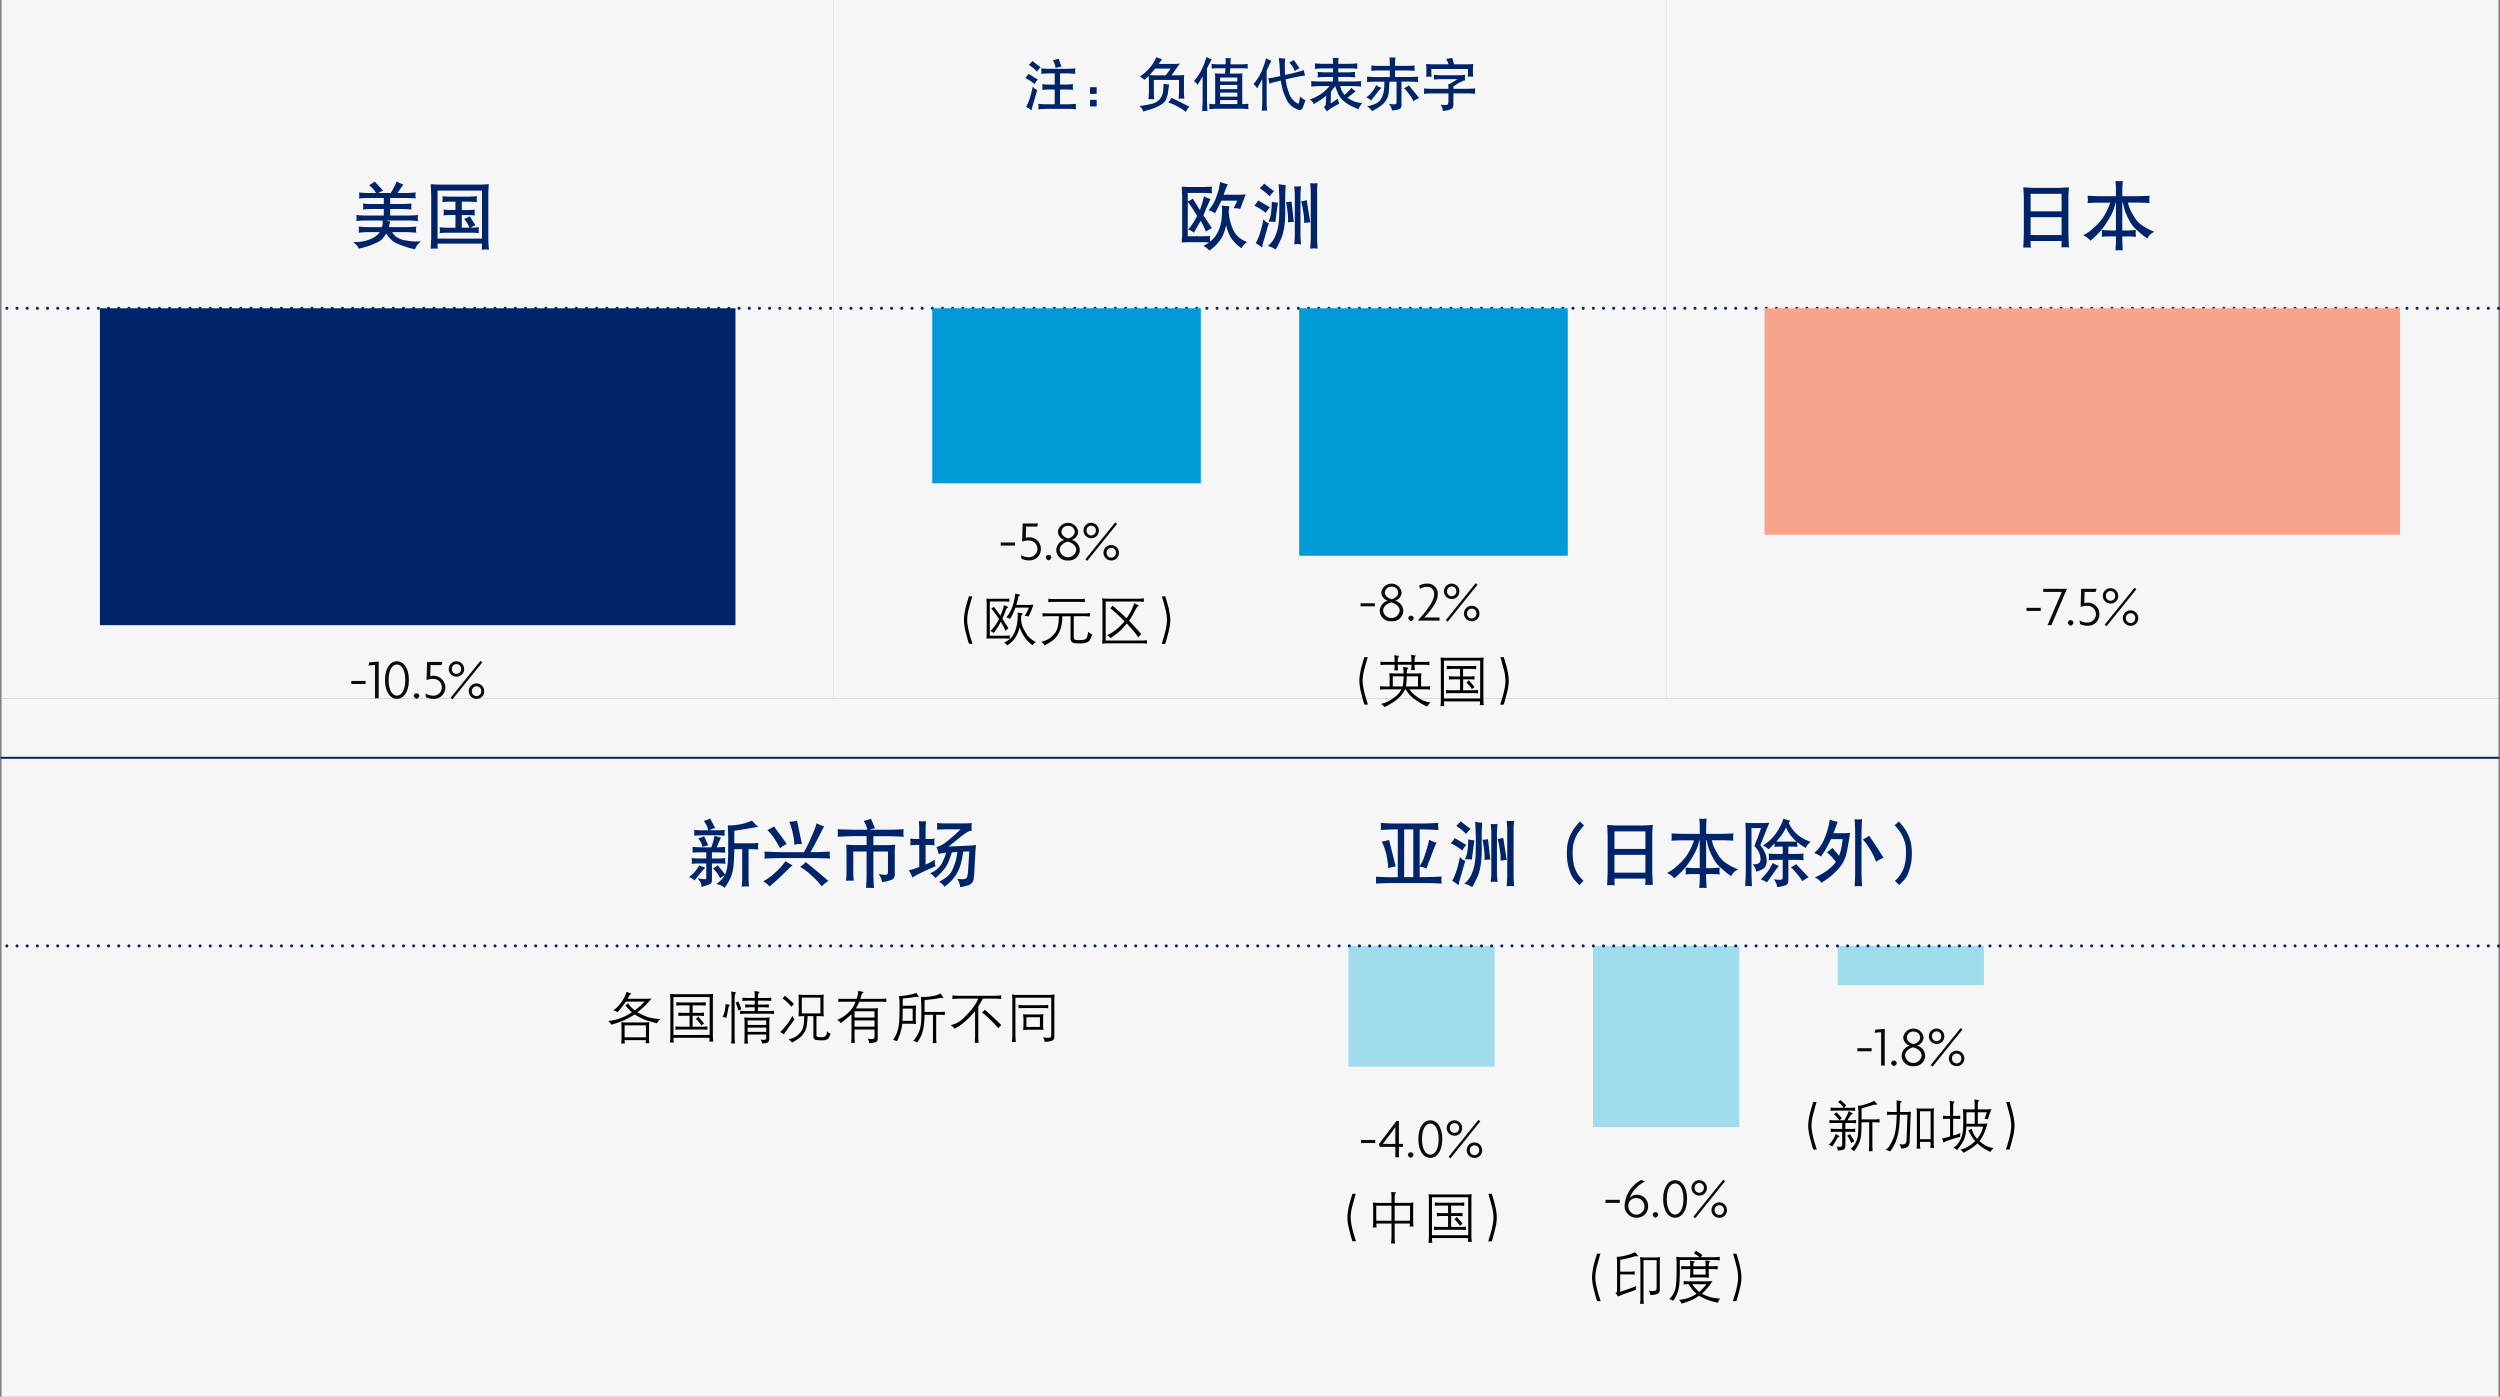 <svg xmlns="http://www.w3.org/2000/svg" viewBox="0 0 614.563 343.358"><rect x="0" y="0" width="614.563" height="343.358" fill="#808080" stroke="none"/><g id="b9c8c939-8520-4e95-8fa2-6711939e038a" data-name="Layer 2"><g id="a70da52a-971b-4cb5-8db9-f9d8c46dc19d" data-name="Design"><rect x="0.377" width="204.604" height="171.679" fill="#f6f6f6"/><rect x="204.981" width="204.604" height="171.679" fill="#f6f6f6"/><rect x="409.585" width="204.604" height="171.679" fill="#f6f6f6"/><rect x="0.375" y="171.679" width="306.907" height="171.679" fill="#f6f6f6"/><rect x="307.282" y="171.679" width="306.907" height="171.679" fill="#f6f6f6"/><line x1="614.188" y1="186.283" x2="0.377" y2="186.283" fill="none" stroke="#002469" stroke-linecap="round" stroke-miterlimit="10" stroke-width="0.5"/><line x1="614.188" y1="75.783" x2="0.377" y2="75.783" fill="none" stroke="#002469" stroke-linecap="round" stroke-miterlimit="10" stroke-width="0.75" stroke-dasharray="0 2.5"/><path d="M86.362,168.146v-.757h3.5v.757Z" fill="#0b0b0b"/><path d="M92.187,171.647v-8.208l-1.611.168.2-.77,2.311-.21v9.02Z" fill="#0b0b0b"/><path d="M97.578,171.787c-1.6,0-2.942-1.582-2.942-4.622,0-3.012,1.345-4.609,2.942-4.609s2.941,1.611,2.941,4.609C100.519,170.191,99.161,171.787,97.578,171.787Zm0-8.432c-1.079,0-2.045,1.233-2.045,3.81,0,2.605.966,3.838,2.045,3.838,1.064,0,2.045-1.233,2.045-3.838S98.642,163.355,97.578,163.355Z" fill="#0b0b0b"/><path d="M102.407,171.787a1.051,1.051,0,0,1-.687-.686.687.687,0,0,1,1.373,0A1.05,1.05,0,0,1,102.407,171.787Z" fill="#0b0b0b"/><path d="M106.467,171.787a3.723,3.723,0,0,1-1.765-.42l-.112-.91a3.28,3.28,0,0,0,1.835.546,2.054,2.054,0,1,0,.028-4.1,4.356,4.356,0,0,0-1.6.28l.141-4.468h3.767l-.2.77h-2.717l-.084,2.746a2.908,2.908,0,0,1,3.712,2.745A2.776,2.776,0,0,1,106.467,171.787Z" fill="#0b0b0b"/><path d="M112.221,166.339a1.892,1.892,0,1,1,1.877-1.891A1.825,1.825,0,0,1,112.221,166.339Zm-.994,5.575-.449-.393,7.34-9.077.448.379Zm.994-8.657a1.129,1.129,0,0,0-1.148,1.191,1.143,1.143,0,1,0,2.283,0A1.119,1.119,0,0,0,112.221,163.257Zm4.931,8.544a1.9,1.9,0,1,1,1.877-1.905A1.836,1.836,0,0,1,117.152,171.8Zm0-3.081A1.117,1.117,0,0,0,116,169.9a1.144,1.144,0,1,0,2.283,0A1.106,1.106,0,0,0,117.152,168.72Z" fill="#0b0b0b"/><path d="M246,134.115v-.756h3.5v.756Z" fill="#0b0b0b"/><path d="M252.87,137.757a3.723,3.723,0,0,1-1.765-.42l-.112-.91a3.282,3.282,0,0,0,1.835.546,2.054,2.054,0,1,0,.028-4.1,4.347,4.347,0,0,0-1.6.28l.139-4.468h3.768l-.2.77h-2.717l-.084,2.745a2.883,2.883,0,0,1,.756-.112,2.808,2.808,0,0,1,2.956,2.858A2.776,2.776,0,0,1,252.87,137.757Z" fill="#0b0b0b"/><path d="M257.77,137.757a1.049,1.049,0,0,1-.687-.686.687.687,0,0,1,1.373,0A1.05,1.05,0,0,1,257.77,137.757Z" fill="#0b0b0b"/><path d="M262.558,137.771a2.646,2.646,0,0,1-2.9-2.577,2.679,2.679,0,0,1,1.989-2.465,2.231,2.231,0,0,1-1.6-2.031,2.525,2.525,0,0,1,5,0,2.218,2.218,0,0,1-1.583,2.017,2.7,2.7,0,0,1,1.989,2.479A2.646,2.646,0,0,1,262.558,137.771Zm-.07-4.622c-1.022.266-1.989.98-1.989,2.017a2.044,2.044,0,0,0,4.063,0C264.562,134.157,263.581,133.429,262.488,133.149Zm.07-3.866a1.511,1.511,0,0,0-1.624,1.429c0,.742.644,1.372,1.667,1.652.994-.294,1.6-.91,1.6-1.652A1.508,1.508,0,0,0,262.558,129.283Z" fill="#0b0b0b"/><path d="M268.256,132.308a1.891,1.891,0,1,1,1.877-1.891A1.824,1.824,0,0,1,268.256,132.308Zm-.995,5.575-.448-.392,7.34-9.077.448.379Zm.995-8.656a1.13,1.13,0,0,0-1.149,1.19,1.144,1.144,0,1,0,2.284,0A1.119,1.119,0,0,0,268.256,129.227Zm4.931,8.544a1.9,1.9,0,1,1,1.877-1.9A1.836,1.836,0,0,1,273.187,137.771Zm0-3.081a1.117,1.117,0,0,0-1.149,1.176,1.144,1.144,0,1,0,2.283,0A1.106,1.106,0,0,0,273.187,134.69Z" fill="#0b0b0b"/><path d="M239.019,146.589q-.248.813-.305,1.019t-.352,1.281q-.294,1.077-.379,1.487c-.057.274-.107.6-.15.974a9.579,9.579,0,0,0-.069,1.05,8.139,8.139,0,0,0,.089,1.145c.062.439.144.891.246,1.353s.214.906.335,1.33.247.836.379,1.237l.253.8h-.861c-.119-.351-.206-.622-.263-.814s-.187-.672-.39-1.442-.334-1.311-.393-1.624-.108-.67-.147-1.073a9.846,9.846,0,0,1-.051-1.09,9.565,9.565,0,0,1,.113-1.217q.1-.732.246-1.357t.5-1.849l.356-1.21Z"/><path d="M243.558,147.2h3.486a5.371,5.371,0,0,0,1.06-.082v.841a5.5,5.5,0,0,0-.923-.1h-3.863v8.422H247.2q.273,0,1.026-.082v.82l-.26-.027-.4-.02c-.159-.019-.244-.028-.253-.028h-3.773a7.2,7.2,0,0,0-1.06.075c.014-.1.025-.184.035-.239l.02-.445c.014-.209.021-.317.021-.321V148.4c0-.124-.007-.3-.021-.541s-.02-.374-.02-.41l-.035-.322A5.745,5.745,0,0,0,243.558,147.2Zm2.03,4.984a24.244,24.244,0,0,0-1.914-2.591c.109-.064.229-.136.359-.216s.231-.142.3-.188c.114.155.2.269.26.342l.547.752q.567.766.615.841l.164.26q.478-1.2.588-1.514a5.212,5.212,0,0,0,.164-.578l.109-.54.855.376q.225.1.222.15c0,.032-.056.073-.161.123a.862.862,0,0,0-.229.147,1.012,1.012,0,0,0-.167.305l-.349.957-.547,1.285q.308.452.762,1.172t.728,1.193a2.883,2.883,0,0,0-.28.212l-.2.184-.267.226q-.109-.286-.222-.564t-.892-1.678a15.289,15.289,0,0,1-.916,1.576q-.43.632-.841,1.186a2.537,2.537,0,0,0-.8-.465,15.279,15.279,0,0,0,1-1.176A12.941,12.941,0,0,0,245.588,152.188Zm5.558-1.436c.2.037.294.064.3.082s-.047.073-.147.164a.759.759,0,0,0-.209.294,1.242,1.242,0,0,0-.071.325,2.624,2.624,0,0,0-.007.345,6.879,6.879,0,0,0,.065.991,5.084,5.084,0,0,0,.215.9,6.89,6.89,0,0,0,.479,1.056,12.072,12.072,0,0,0,.905,1.4,5.805,5.805,0,0,0,1.986,1.531,3,3,0,0,0-.451.315,2.569,2.569,0,0,0-.369.471,7.424,7.424,0,0,1-1.586-1.473,10.1,10.1,0,0,1-.837-1.23q-.264-.483-.763-1.672-.088.328-.188.646a7.888,7.888,0,0,1-.359.885,7.631,7.631,0,0,1-.553,1.016,5.934,5.934,0,0,1-.739.9,8.077,8.077,0,0,1-1.21.97,2.555,2.555,0,0,0-.328-.389l-.417-.3a9.442,9.442,0,0,0,1.368-.892,3.546,3.546,0,0,0,1-1.285,9.14,9.14,0,0,0,.561-1.45,10.125,10.125,0,0,0,.256-1.114q.072-.454.113-1.121c.027-.444.037-.762.027-.954l-.027-.567Zm-3.788,1.025a7.694,7.694,0,0,0,.92-1.3,7.819,7.819,0,0,0,.728-1.75q.281-.974.379-1.47t.127-.734l.075-.609.984.239c.141.037.218.065.229.086s-.047.079-.174.174a1.032,1.032,0,0,0-.195.178.9.9,0,0,0-.106.246l-.232.93-.253.943h3.288q.2,0,.936-.075-.129.34-.355.943c-.15.4-.266.7-.345.9s-.241.56-.482,1.08a3.4,3.4,0,0,0-.362-.093,4.094,4.094,0,0,0-.643-.024,12.4,12.4,0,0,0,.82-1.51l.246-.561h-3.322a16.694,16.694,0,0,1-.666,1.586q-.3.6-.66,1.217a2.436,2.436,0,0,0-.318-.205A3.687,3.687,0,0,0,247.358,151.777Z"/><path d="M255.951,157.766a6.023,6.023,0,0,0,2.048-.845,8.078,8.078,0,0,0,1-.888,4.175,4.175,0,0,0,.608-.82,4.9,4.9,0,0,0,.4-1.074,7.714,7.714,0,0,0,.232-1.336l.041-.868.021-.451h-2.9a7.716,7.716,0,0,0-1.114.075v-.848a7.716,7.716,0,0,0,1.114.075h9.427l.431-.02a5.344,5.344,0,0,0,.69-.055v.848q-.238-.035-.69-.055l-.431-.02h-2.871v5.106a.85.85,0,0,0,.185.567q.185.219,1.251.2a6.493,6.493,0,0,0,1-.089.917.917,0,0,0,.752-.513,4.459,4.459,0,0,0,.3-1.019l.076-.444a3.16,3.16,0,0,0,.273.27,5.112,5.112,0,0,0,.718.441q-.117.273-.216.516c-.066.162-.161.381-.287.656a1.536,1.536,0,0,1-.738.7,3.635,3.635,0,0,1-1.617.283,8.878,8.878,0,0,1-1.6-.085,1.089,1.089,0,0,1-.66-.376,1.277,1.277,0,0,1-.222-.8v-5.407h-2.017c-.013.341-.028.63-.044.864s-.051.551-.106.947a8.516,8.516,0,0,1-.274,1.244,6.961,6.961,0,0,1-.721,1.538,5.033,5.033,0,0,1-1.538,1.573,12.731,12.731,0,0,1-1.719,1.011,4.273,4.273,0,0,0-.226-.386A2.39,2.39,0,0,0,255.951,157.766Zm1.75-9.735v-.847a8.244,8.244,0,0,0,1.121.075h6.734a8.255,8.255,0,0,0,1.121-.075v.847c-.16-.022-.39-.041-.691-.054l-.43-.021h-6.734A7.776,7.776,0,0,0,257.7,148.031Z"/><path d="M272.043,147.177h8.08q.219,0,1.066-.089v.875c-.528-.059-.884-.089-1.066-.089H271.8v9.577h9.051c.195,0,.346,0,.451-.013l.335-.041.3-.035v.882a8,8,0,0,0-1.087-.095h-8.709a9.1,9.1,0,0,0-1.21.095c.013-.132.028-.261.044-.388s.026-.223.031-.287.007-.168.007-.313V148.22c0-.137,0-.248-.007-.334l-.041-.443-.034-.355Q271.742,147.176,272.043,147.177Zm.13,8.955a13.4,13.4,0,0,0,1.483-.824,13.04,13.04,0,0,0,1.128-.865,16.748,16.748,0,0,0,1.654-1.715q-.819-.828-1.739-1.7a20.679,20.679,0,0,0-1.788-1.517c.091-.087.162-.155.212-.2l.273-.281.13-.129q1.136.984,1.593,1.4t1.812,1.692q.375-.533.635-.94a10.285,10.285,0,0,0,.537-.967q.277-.561.742-1.818l.861.465c.137.077.2.136.2.177s-.075.1-.219.182a1.809,1.809,0,0,0-.523.734q-.307.617-.66,1.251a17.994,17.994,0,0,1-.967,1.518q1.463,1.489,3.008,3.288c-.3.3-.549.558-.759.786-.128-.2-.236-.367-.325-.5s-.294-.4-.615-.793-.565-.691-.731-.885-.539-.6-1.118-1.207q-.917,1.039-1.285,1.422a11.514,11.514,0,0,1-.882.814q-.513.43-1.825,1.346c-.087-.1-.168-.189-.243-.266A5.8,5.8,0,0,0,272.173,156.132Z"/><path d="M286.467,146.589q.225.813.468,1.637t.383,1.446q.139.622.246,1.34a9.858,9.858,0,0,1,.116,1.2,9.639,9.639,0,0,1-.058,1.149q-.061.581-.15,1.039t-.41,1.681q-.323,1.224-.376,1.4l-.253.793h-.855q.158-.534.325-1.067c.111-.355.219-.709.321-1.063s.2-.763.308-1.23.184-.921.246-1.36a8.139,8.139,0,0,0,.089-1.145,9.834,9.834,0,0,0-.069-1.05c-.043-.376-.093-.7-.15-.974s-.184-.769-.379-1.487-.294-1.079-.294-1.083l-.356-1.217Z"/><path d="M334.467,149.06V148.3h3.5v.756Z" fill="#0b0b0b"/><path d="M342.071,152.716a2.646,2.646,0,0,1-2.9-2.577,2.679,2.679,0,0,1,1.989-2.465,2.231,2.231,0,0,1-1.6-2.031,2.525,2.525,0,0,1,5,0,2.217,2.217,0,0,1-1.583,2.017,2.7,2.7,0,0,1,1.989,2.479A2.645,2.645,0,0,1,342.071,152.716ZM342,148.094c-1.022.266-1.989.98-1.989,2.017a2.044,2.044,0,0,0,4.063,0C344.074,149.1,343.093,148.374,342,148.094Zm.071-3.866a1.512,1.512,0,0,0-1.625,1.429c0,.742.644,1.372,1.667,1.653.994-.3,1.6-.911,1.6-1.653A1.508,1.508,0,0,0,342.071,144.228Z" fill="#0b0b0b"/><path d="M346.857,152.7a1.05,1.05,0,0,1-.686-.686.687.687,0,0,1,1.373,0A1.049,1.049,0,0,1,346.857,152.7Z" fill="#0b0b0b"/><path d="M348.677,152.562v-.21c2.493-2.7,3.866-4.818,3.866-6.233a1.659,1.659,0,0,0-1.751-1.863,3.371,3.371,0,0,0-1.737.5l-.21-.77a3.55,3.55,0,0,1,1.947-.519,2.464,2.464,0,0,1,2.647,2.676c0,1.611-1.33,3.53-3.305,5.645h3.74v.77Z" fill="#0b0b0b"/><path d="M356.868,147.254a1.892,1.892,0,1,1,1.877-1.892A1.825,1.825,0,0,1,356.868,147.254Zm-1,5.574-.448-.392,7.34-9.077.448.379Zm1-8.656a1.129,1.129,0,0,0-1.149,1.19,1.143,1.143,0,1,0,2.283,0A1.118,1.118,0,0,0,356.868,144.172Zm4.93,8.544a1.9,1.9,0,1,1,1.878-1.905A1.836,1.836,0,0,1,361.8,152.716Zm0-3.081a1.117,1.117,0,0,0-1.148,1.176,1.144,1.144,0,1,0,2.283,0A1.107,1.107,0,0,0,361.8,149.635Z" fill="#0b0b0b"/><path d="M336.226,161.534q-.246.813-.3,1.019c-.039.136-.156.564-.352,1.281s-.322,1.214-.379,1.487-.108.6-.151.974a9.819,9.819,0,0,0-.068,1.05,7.849,7.849,0,0,0,.089,1.145c.061.439.143.891.246,1.353s.214.906.335,1.33.247.836.379,1.237l.253.8h-.861c-.119-.351-.206-.622-.263-.814s-.187-.672-.39-1.442-.334-1.311-.393-1.624-.108-.669-.147-1.073a9.846,9.846,0,0,1-.051-1.09,9.725,9.725,0,0,1,.112-1.217q.106-.731.247-1.357t.5-1.849l.355-1.21Z"/><path d="M342.385,165.54l.464.02h2.186q-.014-.757-.041-.95l-.1-.636,1.175.13a.128.128,0,0,1,.106.076c.016.041-.038.127-.161.259a.691.691,0,0,0-.15.4q-.027.264-.055.721h2.3a10.578,10.578,0,0,0,1.305-.075q-.075,1.032-.075,1.326v1.942h1.1a9.643,9.643,0,0,0,1.1-.075v.847c-.142-.018-.376-.036-.7-.054l-.4-.021h-3.958c.1.141.254.358.475.649a9.108,9.108,0,0,0,1.7,1.412,6.5,6.5,0,0,0,3,1.179,3.973,3.973,0,0,0-.581.636l-.239.369q-.959-.451-1.576-.81a18.016,18.016,0,0,1-1.511-1.008,6.892,6.892,0,0,1-1.323-1.19q-.431-.54-.9-1.237h-.13q-.157.329-.314.619a7.448,7.448,0,0,1-.807,1.035,8.192,8.192,0,0,1-1.586,1.381,21.98,21.98,0,0,1-2.331,1.347,2.7,2.7,0,0,0-.233-.3,6.9,6.9,0,0,0-.628-.523,6.464,6.464,0,0,0,2.044-.752,14.133,14.133,0,0,0,1.534-1.06,4.091,4.091,0,0,0,.961-1l.485-.745h-4.184l-.335.021-.464.013-.315.041v-.847c.137.022.242.036.315.041l.464.013.335.021h1.272v-1.942l-.021-.464-.013-.431-.041-.431Q341.8,165.52,342.385,165.54Zm.452-2.817v-.348c0-.027-.01-.189-.028-.485s-.027-.454-.027-.472l-.062-.342,1.122.15c.05.01.076.028.078.055s-.017.059-.058.1a.742.742,0,0,0-.212.413,3.511,3.511,0,0,0-.055.674v.259h3.377v-.444q0-.061-.027-.5c-.018-.29-.027-.441-.027-.455l-.055-.349,1.114.158q.062.013.069.051c0,.025-.012.056-.048.092a.745.745,0,0,0-.222.424,3.986,3.986,0,0,0-.045.67v.348h2.548c.21,0,.577-.029,1.1-.088v.881a10.323,10.323,0,0,0-1.1-.095h-2.548v.116c0,.055.006.215.017.482a3.227,3.227,0,0,0,.038.468l.048.239h-.957c.013-.095.026-.182.037-.259s.024-.223.038-.434.02-.378.02-.5v-.116H343.6v.225q0,.083.021.462c.014.253.025.4.034.434l.048.246h-.957c.014-.1.024-.171.031-.226s.019-.217.037-.488.028-.439.028-.5v-.15h-2.359c-.146,0-.289.007-.43.02l-.356.041-.335.034v-.881c.146.018.315.037.506.058a5.933,5.933,0,0,0,.615.03Zm-.458,6.03h2.406c.055-.232.093-.415.116-.549s.049-.361.079-.682.046-.555.051-.7l.021-.559h-2.673Zm6.2,0v-2.495h-2.762c0,.277-.01.5-.017.671s-.022.393-.044.668-.046.474-.069.6l-.1.559Z"/><path d="M354.089,173.586l.051-.39c.011-.091.024-.263.037-.516s.021-.43.021-.53v-9.33l-.021-.376-.013-.37-.041-.444c.5.045.857.068,1.085.068h8.378q.354,0,1.139-.068c-.023.2-.037.343-.044.427s-.014.212-.021.383-.01.3-.01.38v9.015q0,.253.014.612a3.927,3.927,0,0,0,.041.5l.055.4h-.99q.048-.438.055-.561l.02-.369h-8.883q.014.669.034.8l.041.369Zm9.775-1.866V162.4h-8.907v9.325Zm-4.942-2.031v-2.7h-1.641l-.4.021q-.486.027-.711.054v-.847q.744.075,1.107.075h1.641v-1.86h-2.147l-.4.021q-.486.027-.711.055v-.848q.744.075,1.107.075h5c.223,0,.6-.025,1.114-.075v.848q-.226-.029-1.116-.076h-2.1v1.86h1.679c.229,0,.6-.025,1.124-.075v.847q-.227-.027-.733-.054l-.391-.021H359.68v2.7H362.2q.342,0,1.123-.075v.848a9.827,9.827,0,0,0-1.121-.075H356.57a8.956,8.956,0,0,0-1.1.075v-.848q.732.075,1.1.075Zm3.561-.806a4.616,4.616,0,0,0-.656.56c-.037-.077-.079-.163-.127-.256a5.623,5.623,0,0,0-.577-.714q-.507-.575-.636-.718a2.525,2.525,0,0,0,.431-.356l.15-.205Q361.389,167.584,362.483,168.883Z"/><path d="M369.675,161.534q.225.813.468,1.637t.383,1.446q.14.623.246,1.34a10.065,10.065,0,0,1,.116,1.2,9.639,9.639,0,0,1-.058,1.149q-.061.581-.151,1.039t-.41,1.681q-.321,1.224-.376,1.4l-.253.793h-.854q.158-.534.325-1.067t.321-1.063q.153-.53.307-1.23t.247-1.36a7.975,7.975,0,0,0,.088-1.145,9.819,9.819,0,0,0-.068-1.05c-.043-.376-.093-.7-.15-.974s-.184-.769-.38-1.487-.294-1.079-.294-1.083l-.355-1.217Z"/><path d="M498.167,150.179v-.757h3.5v.757Z" fill="#0b0b0b"/><path d="M504.285,153.681h-.952l3.5-8.167h-4.553v-.77h5.828Z" fill="#0b0b0b"/><path d="M509.017,153.821a1.051,1.051,0,0,1-.686-.687.686.686,0,0,1,1.372,0A1.051,1.051,0,0,1,509.017,153.821Z" fill="#0b0b0b"/><path d="M513.078,153.821a3.719,3.719,0,0,1-1.765-.421l-.112-.91a3.277,3.277,0,0,0,1.835.546,2.054,2.054,0,1,0,.028-4.1,4.352,4.352,0,0,0-1.6.28l.14-4.468h3.768l-.2.77h-2.718l-.084,2.746a2.892,2.892,0,0,1,.757-.112,2.806,2.806,0,0,1,2.955,2.857A2.776,2.776,0,0,1,513.078,153.821Z" fill="#0b0b0b"/><path d="M518.832,148.372a1.891,1.891,0,1,1,1.877-1.891A1.825,1.825,0,0,1,518.832,148.372Zm-1,5.575-.448-.393,7.34-9.076.448.378Zm1-8.657a1.129,1.129,0,0,0-1.149,1.191,1.143,1.143,0,1,0,2.283,0A1.119,1.119,0,0,0,518.832,145.29Zm4.93,8.545a1.9,1.9,0,1,1,1.877-1.905A1.837,1.837,0,0,1,523.762,153.835Zm0-3.082a1.117,1.117,0,0,0-1.148,1.177,1.144,1.144,0,1,0,2.283,0A1.107,1.107,0,0,0,523.762,150.753Z" fill="#0b0b0b"/><path d="M151.026,250.744a10.128,10.128,0,0,0,1.6-.492,14.733,14.733,0,0,0,1.371-.6q.5-.26,1.343-.813a15.271,15.271,0,0,1-1.627-1.723,2.857,2.857,0,0,0,.284-.154,2.381,2.381,0,0,0,.393-.366c.064.124.134.247.212.37a4.427,4.427,0,0,0,.533.605,8.992,8.992,0,0,0,.916.8q.738-.575,1.248-1.015a16.167,16.167,0,0,0,1.158-1.132h-4.573q-1.087,1.464-2.064,2.612a2.4,2.4,0,0,0-.677-.356l-.41-.109a6.688,6.688,0,0,0,1.787-1.7,11.076,11.076,0,0,0,1.015-1.59,11.868,11.868,0,0,0,.506-1.258l1.039.376c.064.027.1.052.1.075s-.037.059-.123.109a.9.9,0,0,0-.277.274c-.085.123-.247.412-.489.868h4.724q.327,0,1.141-.075-.779.963-1.381,1.572t-2.057,1.832a16.577,16.577,0,0,0,1.767.868,8.773,8.773,0,0,0,1.993.592,14.865,14.865,0,0,0,1.9.2,2.1,2.1,0,0,0-.7.725l-.137.321-.919-.246q-.687-.184-1.327-.372a11.072,11.072,0,0,1-1.439-.554,15.925,15.925,0,0,1-1.811-1q-1.545.9-2.546,1.378a22.888,22.888,0,0,1-3.251,1.131,2.44,2.44,0,0,0-.383-.6l-.314-.329A14.149,14.149,0,0,0,151.026,250.744Zm2.772.6h4.758q.232,0,1.059-.075c-.018.173-.029.3-.034.389l-.02.321q-.021.294-.021.369v3.03q0,.1.021.4l.02.315.034.355H158.7c.019-.105.032-.194.041-.267s.023-.234.041-.485h-5.25c.019.333.032.526.042.581l.034.246h-.9c.018-.164.032-.289.041-.376l.014-.314c.014-.269.02-.405.02-.41v-3.071l-.02-.355-.014-.348-.041-.376C153.253,251.324,153.616,251.349,153.8,251.349ZM158.781,255v-2.953h-5.236V255Z"/><path d="M164.681,256.285q.035-.254.051-.39c.011-.091.024-.263.038-.516s.02-.429.02-.53v-9.33l-.02-.376-.014-.369-.041-.445c.5.046.858.068,1.085.068h8.378c.237,0,.616-.022,1.14-.068-.023.2-.038.343-.045.427s-.013.213-.02.384-.011.3-.011.379v9.016q0,.252.014.612a3.906,3.906,0,0,0,.041.5l.055.4h-.99q.048-.438.055-.561l.02-.369h-8.883c.009.447.021.713.034.8l.041.369Zm9.775-1.866V245.1h-8.907v9.324Zm-4.942-2.03v-2.7h-1.641l-.4.021q-.486.027-.711.055v-.848c.5.05.866.075,1.107.075h1.641v-1.859h-2.147l-.4.02q-.486.029-.711.055v-.848q.746.075,1.107.075h5q.334,0,1.115-.075v.848q-.226-.027-1.117-.075h-2.1v1.859h1.679c.228,0,.6-.025,1.123-.075v.848c-.15-.019-.395-.037-.733-.055l-.39-.021h-1.679v2.7h2.52c.228,0,.6-.025,1.123-.076v.848a9.827,9.827,0,0,0-1.121-.075h-5.633a8.954,8.954,0,0,0-1.1.075v-.848q.731.077,1.1.076Zm3.561-.807a4.674,4.674,0,0,0-.656.56c-.036-.077-.078-.162-.126-.256a5.945,5.945,0,0,0-.578-.714q-.506-.575-.636-.718a2.475,2.475,0,0,0,.431-.356l.15-.205Q171.983,250.283,173.075,251.582Z"/><path d="M177.642,249.989a5.934,5.934,0,0,0,.4-.974,7.387,7.387,0,0,0,.192-.892q.075-.486.095-.786l.035-.506.97.164a.084.084,0,0,1,.072.068c.007.037-.024.085-.092.144a.689.689,0,0,0-.209.352q-.051.209-.119.6c-.046.262-.109.586-.188.974s-.166.749-.257,1.087A4.918,4.918,0,0,0,177.642,249.989Zm3.24-6.029a.122.122,0,0,1,.068.041c.014.018-.016.066-.088.143a.708.708,0,0,0-.158.257,2.259,2.259,0,0,0-.082.43c-.023.194-.034.318-.034.373v9.864q0,.192.017.592a3.337,3.337,0,0,0,.038.475l.061.369h-.991c.023-.16.041-.293.055-.4s.027-.261.041-.462.02-.392.02-.574V244.835c0-.032-.006-.151-.02-.356l-.021-.355-.041-.39Zm.561,2.187a8.9,8.9,0,0,1,.69,1.614l.089.376a4.5,4.5,0,0,0-.732.259c-.022-.132-.045-.255-.068-.369a5.367,5.367,0,0,0-.191-.608,7.884,7.884,0,0,0-.4-.909A2.765,2.765,0,0,0,181.443,246.147Zm4.094.807v-.964h-1.873l-.389.021c-.374.022-.629.041-.766.054v-.813c.52.05.911.075,1.176.075h1.852v-.485l-.02-.431-.007-.39-.041-.43,1.128.225q.109.029.123.075t-.144.165a.461.461,0,0,0-.184.3q-.027.178-.048.369c-.014.128-.021.222-.021.281v.321h2.088q.409,0,1.173-.075v.813q-.225-.027-.764-.054l-.409-.021h-2.088v.964h1.494q.464,0,1.172-.068v.8q-.708-.068-1.172-.068h-1.494v.923h2.764q.444,0,1.174-.068v.8q-.732-.067-1.176-.068h-6q-.452,0-1.155.068v-.8q.711.067,1.176.068h2.426v-.923h-1.175q-.446,0-1.163.068v-.8q.724.068,1.176.068Zm1.4,8.586a4.36,4.36,0,0,0,.854.075.684.684,0,0,0,.455-.126.5.5,0,0,0,.106-.346v-.82h-4.56v1.142c0,.05.007.18.021.389l.02.342.034.349h-.909c.018-.151.032-.267.041-.349l.014-.355.02-.376v-4.247l-.02-.389-.014-.335-.041-.389c.533.05.881.076,1.045.076h4.008q.315,0,1.175-.076c-.023.173-.037.3-.041.389l-.014.314-.02.355v4.172a1.4,1.4,0,0,1-.095.574.822.822,0,0,1-.261.325.95.95,0,0,1-.37.16c-.136.028-.464.073-.983.137q-.042-.185-.1-.369A2.674,2.674,0,0,0,186.939,255.54Zm1.415-3.589v-1.107h-4.56v1.107Zm0,.663h-4.56v1.046h4.56Z"/><path d="M191.792,253.694c.182-.173.348-.335.5-.485s.448-.506.9-1.067a14.216,14.216,0,0,0,1-1.367q.326-.526.626-1.073a4.249,4.249,0,0,0,.174.431,3.657,3.657,0,0,0,.318.5q-.219.294-.81,1.08t-.961,1.319q-.369.534-.827,1.251A6.475,6.475,0,0,0,191.792,253.694Zm1.162-8.921.4.328q.107.09.776.694t.766.715l.273.314a4.852,4.852,0,0,0-.615.67,12.653,12.653,0,0,0-1.853-1.825l-.348-.239A5.418,5.418,0,0,0,192.954,244.773Zm4.4-.2h4.029c.251,0,.628-.025,1.134-.075-.023.141-.037.246-.041.315l-.014.322-.02.35v3.255l.02.4.014.37.041.356q-.705-.075-1.08-.075h-.732v4.6a.611.611,0,0,0,.079.366.487.487,0,0,0,.239.151,5.1,5.1,0,0,0,.988.051,1.291,1.291,0,0,0,.872-.243.872.872,0,0,0,.324-.577l.1-.65a3.368,3.368,0,0,0,.331.328,2.553,2.553,0,0,0,.544.308q-.117.281-.328.772a1.2,1.2,0,0,1-.67.674,3.251,3.251,0,0,1-1.2.174l-.622-.027a4.319,4.319,0,0,1-.815-.082.713.713,0,0,1-.445-.3,1.317,1.317,0,0,1-.155-.718v-4.826h-1.416q-.027.492-.054.943t-.134,1.3a4.239,4.239,0,0,1-.516,1.58,5.316,5.316,0,0,1-.991,1.274,10.985,10.985,0,0,1-2.133,1.388c-.105-.128-.209-.245-.314-.352a3.1,3.1,0,0,0-.581-.413q.484-.123,1.148-.352a4.078,4.078,0,0,0,1.422-.958,3.417,3.417,0,0,0,.978-1.49,7.1,7.1,0,0,0,.266-1.367q.048-.6.062-1.124l.007-.431h-.335q-.336,0-1.087.075c.018-.164.031-.286.037-.366s.015-.2.024-.371.014-.3.014-.4V245.6c0-.05-.006-.18-.017-.39s-.017-.325-.017-.343l-.041-.37A10.645,10.645,0,0,0,197.355,244.575Zm-.251,4.553h4.58v-3.89H197.1Z"/><path d="M205.813,250.7a7.269,7.269,0,0,0,1.907-1.066,10.848,10.848,0,0,0,1.227-1.115,7.2,7.2,0,0,0,.728-.929,9.157,9.157,0,0,0,.663-1.34H207.05a8.382,8.382,0,0,0-.964.068v-.841a8.157,8.157,0,0,0,.964.076H210.6a8.663,8.663,0,0,0,.335-1.463l.041-.5,1.135.218c.109.023.169.05.181.079s-.042.085-.161.168a.949.949,0,0,0-.253.273,8.125,8.125,0,0,0-.383,1.224h5.3c.028,0,.135-.007.322-.021l.389-.02.362-.035v.841q-.656-.068-1.1-.068h-5.52q-.11.252-.232.514t-.622,1.133h4.088q.621,0,1.361-.068c-.023.2-.037.349-.042.445l-.013.486-.021.582v5.706a1.839,1.839,0,0,1-.127.844.885.885,0,0,1-.5.335,8.166,8.166,0,0,1-1.47.243,2.676,2.676,0,0,0-.164-.752l-.191-.39a4.513,4.513,0,0,0,1.2.075.54.54,0,0,0,.379-.178.777.777,0,0,0,.086-.417v-1.729h-4.908V255.1c0,.037.006.187.02.452l.021.451.034.369h-.909c.013-.187.022-.308.027-.362s.014-.2.027-.445.021-.408.021-.5v-5.742q-.492.465-.841.755t-1.771,1.433c-.086-.1-.17-.194-.249-.281A7.089,7.089,0,0,0,205.813,250.7Zm4.259-.56h4.908V248.6h-4.908Zm0,2.242h4.908v-1.545h-4.908Z"/><path d="M223.34,244.589a8.732,8.732,0,0,0,1.935-.533l.5.861c.059.1.074.17.044.195a.176.176,0,0,1-.154.01,2.951,2.951,0,0,0-.355-.055,3.785,3.785,0,0,0-.451.034l-1.156.171-1.23.13-.561.075v1.771h2.135l.4-.021a7.493,7.493,0,0,0,.748-.054c-.023.168-.037.293-.041.375l-.014.368-.021.32v2.3c0,.014.007.175.021.484l.014.321.041.388q-.755-.075-1.18-.075h-2.195q-.048.315-.1.656t-.247,1.074a12.351,12.351,0,0,1-.473,1.435l-.417.984-.068.165c-.119-.055-.211-.1-.277-.123s-.3-.1-.707-.226c.113-.16.236-.338.369-.537a6.161,6.161,0,0,0,.475-.957,8.323,8.323,0,0,0,.437-1.36,9.69,9.69,0,0,0,.216-1.407q.054-.7.078-1.636t.024-1.38v-1.972q0-.144-.034-.571c-.023-.285-.037-.443-.041-.475l-.075-.465A16.636,16.636,0,0,0,223.34,244.589Zm-1.483,6.371h2.5v-3.015h-2.448Zm2.632,4.935a7.923,7.923,0,0,0,1-1.387,7.66,7.66,0,0,0,.67-1.593,9.92,9.92,0,0,0,.308-2.423q.048-1.554.034-2.28l-.041-1.566-.02-.54-.014-.519-.041-.527a10.659,10.659,0,0,0,2.246-.1,11.744,11.744,0,0,0,1.63-.331,3.86,3.86,0,0,0,.923-.424l.519.745q.227.335.195.362a.21.21,0,0,1-.133.028l-.28-.035a1.115,1.115,0,0,0-.294.014q-.165.027-.691.123t-1.374.2l-1.415.171-.431.055v2.892H231a9.525,9.525,0,0,0,1.265-.076v.848q-.247-.027-.592-.051c-.229-.016-.4-.024-.509-.024h-1.032v5.776c0,.046.007.183.021.41l.02.4.034.39h-.936c.014-.2.025-.345.034-.445l.021-.41c.013-.21.02-.335.02-.376v-5.742h-2.071c-.01.387-.02.743-.031,1.066s-.047.757-.106,1.3a11.481,11.481,0,0,1-.3,1.624,7.263,7.263,0,0,1-.52,1.432,11.205,11.205,0,0,1-.858,1.4,3.41,3.41,0,0,0-.338-.219A2.232,2.232,0,0,0,224.489,255.9Z"/><path d="M240.5,245.484h-4.675q-.494,0-1.7.089v-.882q1.06.1,1.7.1H244.5c.378,0,.919-.032,1.62-.1v.882q-1.2-.088-1.62-.089h-2.878q-.273.465-.611,1.056t-.523.906v7.267c0,.077.006.234.02.471l.034.65.041.506h-.97q.061-.909.075-1.176c.009-.178.013-.328.013-.451V248.54a22.1,22.1,0,0,1-2.348,2.468q-.891.751-1.271,1.015t-1.4.871c-.073-.1-.157-.208-.253-.324a3.126,3.126,0,0,0-.731-.516q.505-.165,1.367-.5a7.234,7.234,0,0,0,2.17-1.644,19.074,19.074,0,0,0,1.853-2.054q.543-.748.758-1.111T240.5,245.484Zm4.929,7.281q-1.06-1.189-1.876-2a27.98,27.98,0,0,0-2.171-1.9,1.757,1.757,0,0,0,.54-.444l.171-.226q.377.369.574.54l.862.745q.191.178,1.151,1.1t1.46,1.419c-.091.073-.176.145-.253.215A5.416,5.416,0,0,0,245.427,252.765Z"/><path d="M249.316,244.544a4.771,4.771,0,0,0,.533.038h8.212q.115,0,1.209-.1-.077.669-.082.8c0,.085-.007.177-.007.277v9.27a1.024,1.024,0,0,1-.275.8,1.5,1.5,0,0,1-.71.332,11.611,11.611,0,0,1-1.408.15c-.009-.1-.023-.213-.041-.352a.9.9,0,0,0-.13-.372l-.218-.376q.348.046,1.1.095c.479.037.752-.019.821-.167a1.336,1.336,0,0,0,.1-.557v-9.106h-8.805v9.584c0,.078.007.2.021.376l.041.54.034.376h-.95c.014-.164.025-.289.034-.376l.041-.54c.014-.173.021-.3.021-.376v-9.324c0-.041-.007-.139-.021-.293l-.034-.434-.041-.326Q249,244.507,249.316,244.544Zm1.067,2.485a10.092,10.092,0,0,0,1.094.075h5.154a9.589,9.589,0,0,0,1.053-.075v.841a9.363,9.363,0,0,0-1.053-.068h-5.154a9.785,9.785,0,0,0-1.094.068Zm1.121,2.283a8.567,8.567,0,0,0,1.128.076H255.4c.145,0,.275-.012.389-.021l.41-.034.308-.021a6.276,6.276,0,0,0-.075.667c0,.139-.007.27-.007.393v1.757c0,.159,0,.3.007.43a6.377,6.377,0,0,0,.075.65,9.288,9.288,0,0,0-1.107-.069h-2.748a10.483,10.483,0,0,0-1.149.069c.014-.123.025-.223.034-.3s.021-.2.035-.376.02-.308.02-.4v-1.757c0-.123,0-.226-.01-.308S251.55,249.732,251.5,249.312Zm.814,3.131h3.322v-2.372h-3.322Z"/><path d="M334.571,280.99v-.756h3.5v.756Z" fill="#0b0b0b"/><path d="M343.9,281.929v2.563H343v-2.563h-3.838l-.168-.715,4.3-5.659h.6V281.2h1v.729Zm-.91-4.833c-.322.5-.673.953-1,1.387l-2.059,2.717H343v-2.731c0-.462,0-.869.014-1.359Z" fill="#0b0b0b"/><path d="M346.779,284.632a1.05,1.05,0,0,1-.686-.686.686.686,0,0,1,1.372,0A1.05,1.05,0,0,1,346.779,284.632Z" fill="#0b0b0b"/><path d="M351.61,284.632c-1.6,0-2.942-1.583-2.942-4.622,0-3.012,1.345-4.609,2.942-4.609s2.942,1.611,2.942,4.609C354.552,283.035,353.193,284.632,351.61,284.632Zm0-8.432c-1.079,0-2.045,1.232-2.045,3.81,0,2.605.966,3.838,2.045,3.838s2.045-1.233,2.045-3.838S352.675,276.2,351.61,276.2Z" fill="#0b0b0b"/><path d="M357.545,279.183a1.891,1.891,0,1,1,1.878-1.891A1.824,1.824,0,0,1,357.545,279.183Zm-.994,5.575-.448-.392,7.34-9.077.448.378Zm.994-8.656a1.129,1.129,0,0,0-1.148,1.19,1.143,1.143,0,1,0,2.283,0A1.118,1.118,0,0,0,357.545,276.1Zm4.931,8.544a1.9,1.9,0,1,1,1.877-1.905A1.836,1.836,0,0,1,362.476,284.646Zm0-3.081a1.117,1.117,0,0,0-1.148,1.176,1.144,1.144,0,1,0,2.283,0A1.107,1.107,0,0,0,362.476,281.565Z" fill="#0b0b0b"/><path d="M333.285,293.464q-.246.813-.3,1.018t-.352,1.282q-.294,1.077-.379,1.487t-.151.974a9.818,9.818,0,0,0-.068,1.049,7.829,7.829,0,0,0,.089,1.145q.091.66.246,1.354t.335,1.33q.18.635.379,1.237l.253.8h-.861q-.178-.526-.264-.814t-.389-1.442q-.3-1.155-.393-1.624t-.147-1.073a9.846,9.846,0,0,1-.051-1.09,9.725,9.725,0,0,1,.112-1.217q.107-.732.246-1.357t.5-1.849l.355-1.21Z"/><path d="M342.842,295.7h3.426q.321,0,1.215-.089c-.018.15-.036.288-.054.413s-.03.221-.034.286-.007.2-.007.392v3.655c0,.186,0,.334.013.443l.041.355.041.356h-.969c.014-.105.025-.185.034-.24l.021-.266.02-.226h-3.747V304.4c0,.05,0,.16.01.331a2.9,2.9,0,0,0,.024.325l.041.294.034.321h-1c.009-.141.023-.277.041-.407s.03-.2.034-.208l.014-.322.021-.334v-3.617h-3.733q.014.178.021.267l.013.314.041.376h-.929a2.8,2.8,0,0,1,.034-.321l.041-.314c.009-.091.014-.217.014-.376v-4.036c0-.191,0-.334-.014-.43l-.041-.313-.034-.335c.569.06.923.089,1.059.089h3.528v-1.552q0-.027-.021-.423l-.014-.3-.041-.431,1.053.13c.1.014.149.032.161.055s-.031.08-.127.171a.546.546,0,0,0-.153.222,1.874,1.874,0,0,0-.059.413,3.544,3.544,0,0,0-.013.39Zm-4.526.7v3.685h3.74V296.4Zm4.526,3.685h3.787V296.4h-3.787Z"/><path d="M351.147,305.516c.023-.169.04-.3.052-.39s.024-.263.037-.516.021-.43.021-.53v-9.33l-.021-.376-.013-.37-.041-.444q.743.068,1.085.068h8.378q.354,0,1.139-.068c-.023.2-.037.343-.044.427s-.014.212-.021.383-.01.3-.01.38v9.015c0,.169,0,.373.014.612a3.747,3.747,0,0,0,.041.5l.054.4h-.989q.048-.436.055-.56l.02-.369h-8.883c.009.446.02.713.034.8l.041.37Zm9.776-1.867v-9.324h-8.907v9.324Zm-4.943-2.03v-2.7h-1.64l-.4.02q-.484.029-.711.055v-.848q.745.076,1.108.076h1.64v-1.86h-2.146l-.4.021q-.485.027-.71.054v-.847q.744.075,1.107.075h5c.223,0,.595-.025,1.114-.075v.847q-.226-.027-1.117-.075h-2.1v1.86h1.679q.342,0,1.124-.076v.848q-.226-.027-.733-.055l-.391-.02h-1.679v2.7h2.521q.342,0,1.123-.075v.848a9.866,9.866,0,0,0-1.121-.076h-5.633a8.97,8.97,0,0,0-1.1.076v-.848q.732.075,1.1.075Zm3.562-.807a4.62,4.62,0,0,0-.656.561c-.037-.077-.079-.163-.127-.256a5.779,5.779,0,0,0-.577-.715c-.338-.382-.55-.622-.636-.717a2.525,2.525,0,0,0,.431-.356l.15-.2Q358.448,299.514,359.542,300.812Z"/><path d="M366.733,293.464q.227.813.469,1.637t.382,1.446q.141.622.247,1.34a10.065,10.065,0,0,1,.116,1.2,9.614,9.614,0,0,1-.058,1.148c-.041.388-.092.734-.151,1.039s-.2.866-.41,1.682-.339,1.281-.376,1.395l-.253.793h-.854c.1-.356.213-.711.324-1.067s.219-.709.322-1.063.205-.763.307-1.23.185-.921.246-1.361a7.97,7.97,0,0,0,.089-1.145,9.818,9.818,0,0,0-.068-1.049q-.066-.564-.15-.974t-.38-1.487q-.294-1.077-.294-1.083l-.355-1.217Z"/><path d="M394.674,295.705v-.757h3.5v.757Z" fill="#0b0b0b"/><path d="M402.291,299.347a2.879,2.879,0,0,1-2.913-3.11,7.575,7.575,0,0,1,4.09-6.177l.9.392a7.578,7.578,0,0,0-3.768,4.09,2.11,2.11,0,0,1,1.723-.84,2.71,2.71,0,0,1,2.816,2.829A2.746,2.746,0,0,1,402.291,299.347Zm-.028-4.833a1.892,1.892,0,0,0-1.961,1.527,3.668,3.668,0,0,0-.014.392,2.082,2.082,0,0,0,2.017,2.171,2.047,2.047,0,0,0-.042-4.09Z" fill="#0b0b0b"/><path d="M406.952,299.347a1.049,1.049,0,0,1-.686-.687.686.686,0,0,1,1.372,0A1.049,1.049,0,0,1,406.952,299.347Z" fill="#0b0b0b"/><path d="M411.783,299.347c-1.6,0-2.942-1.583-2.942-4.623,0-3.011,1.345-4.608,2.942-4.608s2.941,1.611,2.941,4.608C414.724,297.75,413.366,299.347,411.783,299.347Zm0-8.433c-1.079,0-2.045,1.233-2.045,3.81,0,2.606.966,3.838,2.045,3.838,1.064,0,2.045-1.232,2.045-3.838S412.847,290.914,411.783,290.914Z" fill="#0b0b0b"/><path d="M417.718,293.9a1.891,1.891,0,1,1,1.877-1.891A1.825,1.825,0,0,1,417.718,293.9Zm-.994,5.575-.448-.392L423.615,290l.449.378Zm.994-8.657a1.129,1.129,0,0,0-1.148,1.191,1.143,1.143,0,1,0,2.283,0A1.119,1.119,0,0,0,417.718,290.816Zm4.931,8.545a1.9,1.9,0,1,1,1.877-1.9A1.837,1.837,0,0,1,422.649,299.361Zm0-3.082a1.118,1.118,0,0,0-1.149,1.177,1.144,1.144,0,1,0,2.284,0A1.107,1.107,0,0,0,422.649,296.279Z" fill="#0b0b0b"/><path d="M393.423,308.178q-.246.815-.3,1.019t-.352,1.282q-.294,1.076-.38,1.486t-.15.975a9.8,9.8,0,0,0-.068,1.049,7.849,7.849,0,0,0,.089,1.145q.092.66.246,1.353t.335,1.33q.18.636.379,1.237l.253.8h-.861q-.179-.526-.264-.813t-.389-1.443q-.3-1.155-.393-1.623t-.147-1.074a10.105,10.105,0,0,1-.052-1.09,9.77,9.77,0,0,1,.113-1.217q.106-.73.246-1.357t.5-1.849l.355-1.21Z"/><path d="M399.613,308.636a11.509,11.509,0,0,0,2.335-.82l.635.779a.566.566,0,0,1,.12.188.106.106,0,0,1-.045.065l-.587-.054a1.011,1.011,0,0,0-.178.047l-.574.151-.54.171q-.288.088-1.145.273t-1.357.267v2.905h2.4a8.455,8.455,0,0,0,1.167-.089v.855a5.376,5.376,0,0,0-1.132-.1h-2.436v4.293q3.225-1.1,3.506-1.23l.411-.185a2.789,2.789,0,0,0-.076.561v.389q-3.336,1.122-3.841,1.374l-.524.26a3.883,3.883,0,0,0-.386-.588l-.239-.266a1.071,1.071,0,0,0,.229-.165.47.47,0,0,0,.123-.273,3.355,3.355,0,0,0,.038-.458v-6.761c0-.018-.007-.155-.021-.41l-.02-.424-.055-.417A10.2,10.2,0,0,0,399.613,308.636Zm4.6.479h2.82q.363,0,1.068-.075c-.023.136-.037.235-.041.3l-.021.372c-.013.2-.02.3-.02.314v6.72a3.286,3.286,0,0,1-.059.728.842.842,0,0,1-.3.437,1.59,1.59,0,0,1-.68.3,9.789,9.789,0,0,1-1.244.168,4,4,0,0,0-.246-.78l-.178-.335a5.04,5.04,0,0,0,.936.1c.479,0,.763-.062.851-.2a1.094,1.094,0,0,0,.134-.6v-6.788h-3.22v9.591c0,.082.006.246.017.492a3,3,0,0,0,.038.444l.041.226h-.951c.019-.114.032-.208.041-.28s.021-.208.035-.4.02-.351.02-.465v-8.955l-.02-.41-.014-.476-.062-.5C403.623,309.09,403.974,309.115,404.212,309.115Z"/><path d="M410.308,319.355c.132-.109.263-.228.393-.355a5.589,5.589,0,0,0,.622-.886,4.273,4.273,0,0,0,.571-1.555,13.4,13.4,0,0,0,.174-1.439q.032-.577.058-1.234c.018-.437.028-.8.028-1.093v-2.707l-.048-.463-.021-.328-.027-.331q.027.007.683.055l.438.034H417.8q-.451-.356-.564-.43t-.837-.52l.143-.157c.041-.046.155-.205.342-.479a14.916,14.916,0,0,1,1.606,1.067,5.053,5.053,0,0,0-.341.519h3.445q.238,0,1.155-.089v.882a9.706,9.706,0,0,0-1.155-.1H412.94v3.3c0,.037-.012.379-.034,1.026l-.035,1.032q-.019.348-.089.909a9.027,9.027,0,0,1-.184,1.039,8.417,8.417,0,0,1-.424,1.21,7.967,7.967,0,0,1-.861,1.511,2.983,2.983,0,0,0-.335-.209A5.175,5.175,0,0,0,410.308,319.355Zm6.747-1.319a11.687,11.687,0,0,1-1.111-1.135,8.2,8.2,0,0,1-.817-1.217h-.164a9.941,9.941,0,0,0-1.066.075v-.847a7.739,7.739,0,0,0,1.066.075h4.922a10.517,10.517,0,0,0,1.087-.075,15.661,15.661,0,0,1-1.231,1.681q-.6.7-1.346,1.443a8.281,8.281,0,0,0,1.511.659,8.528,8.528,0,0,0,1.637.4q.72.092,1.35.147a3.272,3.272,0,0,0-.291.352,3.593,3.593,0,0,0-.3.653,18.145,18.145,0,0,1-2.919-.855,16.235,16.235,0,0,1-1.736-.868q-.267.2-.656.458a10.355,10.355,0,0,1-1.415.707,17.5,17.5,0,0,1-2.195.783,3.673,3.673,0,0,0-.355-.615l-.281-.321a10.672,10.672,0,0,0,2.014-.383A9.066,9.066,0,0,0,417.055,318.036Zm2.228-6.761v-.335c0-.073,0-.2-.017-.376s-.017-.282-.017-.314l-.034-.411,1.012.144c.118.018.18.041.184.068s-.032.076-.109.144a.661.661,0,0,0-.208.376,2.6,2.6,0,0,0-.052.554v.15h1.108a9.6,9.6,0,0,0,1.093-.075v.847a9.6,9.6,0,0,0-1.093-.075h-1.108v1.067c0,.009.007.139.021.389l.013.3.041.369q-.783-.075-1.077-.075h-2.61q-.225,0-1,.075c.014-.159.025-.282.034-.369l.021-.3c.013-.191.02-.321.02-.389v-1.067h-1.141a9.914,9.914,0,0,0-1.06.075V311.2a9.914,9.914,0,0,0,1.06.075H415.5V311l-.02-.349-.014-.342-.041-.41,1.019.151c.118.018.179.041.184.068s-.032.073-.109.137a.514.514,0,0,0-.195.3c-.021.11-.037.226-.048.349s-.017.217-.017.28v.1Zm-1.565,6.316a13.162,13.162,0,0,0,.991-.936,10.079,10.079,0,0,0,.786-.971H416a11.268,11.268,0,0,0,.7.93A10.24,10.24,0,0,0,417.718,317.591Zm-1.456-4.265h3.021v-1.354h-3.021Z"/><path d="M426.871,308.178q.226.815.469,1.638t.382,1.445q.141.622.247,1.34a10.085,10.085,0,0,1,.116,1.2,9.629,9.629,0,0,1-.058,1.149c-.041.387-.092.734-.151,1.039s-.2.866-.41,1.682-.34,1.28-.376,1.394l-.253.793h-.854c.1-.355.213-.711.324-1.066s.219-.71.322-1.063.2-.764.307-1.231.185-.92.246-1.36a7.991,7.991,0,0,0,.089-1.145,9.8,9.8,0,0,0-.068-1.049q-.066-.564-.151-.975t-.379-1.486q-.294-1.077-.294-1.084l-.355-1.217Z"/><path d="M456.6,258.432v-.757h3.5v.757Z" fill="#0b0b0b"/><path d="M462.422,261.934v-8.209l-1.611.168.2-.77,2.311-.21v9.021Z" fill="#0b0b0b"/><path d="M465.585,262.074a1.051,1.051,0,0,1-.686-.687.686.686,0,1,1,1.372,0A1.051,1.051,0,0,1,465.585,262.074Z" fill="#0b0b0b"/><path d="M470.374,262.088a2.647,2.647,0,0,1-2.9-2.578,2.679,2.679,0,0,1,1.989-2.465,2.228,2.228,0,0,1-1.6-2.031,2.526,2.526,0,0,1,5,0,2.217,2.217,0,0,1-1.583,2.017,2.7,2.7,0,0,1,1.989,2.479A2.647,2.647,0,0,1,470.374,262.088Zm-.07-4.623c-1.022.266-1.989.981-1.989,2.017a2.043,2.043,0,0,0,4.062,0C472.377,258.474,471.4,257.745,470.3,257.465Zm.07-3.866a1.511,1.511,0,0,0-1.624,1.429c0,.742.644,1.373,1.667,1.653.994-.294,1.6-.911,1.6-1.653A1.508,1.508,0,0,0,470.374,253.6Z" fill="#0b0b0b"/><path d="M476.072,256.625a1.891,1.891,0,1,1,1.877-1.891A1.825,1.825,0,0,1,476.072,256.625Zm-1,5.575-.448-.393,7.34-9.076.448.378Zm1-8.657a1.129,1.129,0,0,0-1.149,1.191,1.143,1.143,0,1,0,2.283,0A1.119,1.119,0,0,0,476.072,253.543Zm4.93,8.545a1.9,1.9,0,1,1,1.877-1.905A1.837,1.837,0,0,1,481,262.088Zm0-3.082a1.117,1.117,0,0,0-1.148,1.177,1.144,1.144,0,1,0,2.283,0A1.107,1.107,0,0,0,481,259.006Z" fill="#0b0b0b"/><path d="M446.561,270.9q-.246.815-.3,1.019t-.352,1.282q-.294,1.075-.379,1.486c-.057.274-.108.6-.151.974a9.819,9.819,0,0,0-.068,1.05,7.849,7.849,0,0,0,.089,1.145q.091.66.246,1.353t.335,1.33q.18.636.379,1.237l.253.8h-.861c-.119-.351-.206-.622-.263-.813s-.187-.673-.39-1.443-.334-1.311-.393-1.623-.108-.67-.147-1.074a8.357,8.357,0,0,1,.061-2.307q.107-.731.247-1.357t.5-1.849l.355-1.21Z"/><path d="M450.28,280.616a8.186,8.186,0,0,0,.5-.783,4.655,4.655,0,0,0,.318-.643l.15-.437.725.417c.186.109.27.179.249.208a.386.386,0,0,1-.205.086.54.54,0,0,0-.315.26q-.139.218-.492.844t-.8,1.288a2.242,2.242,0,0,0-.478-.3l-.356-.13A7.6,7.6,0,0,0,450.28,280.616Zm1.859-5.22a5.049,5.049,0,0,0-.84-1.066l-.465-.437a6.2,6.2,0,0,0,.594-.452q.315.281.694.694t.633.742q-.294.281-.54.519h1.155q.4-.648.639-1.151a6.453,6.453,0,0,0,.3-.674l.137-.424.889.5c.1.06.144.1.147.134s-.052.067-.161.113a1.248,1.248,0,0,0-.318.208,10.566,10.566,0,0,0-.844,1.3h1.025c.278,0,.638-.022,1.08-.068v.807a8.783,8.783,0,0,0-1.093-.075h-1.532v1.462h1.34a10.5,10.5,0,0,0,1.074-.068v.841a10.883,10.883,0,0,0-1.094-.075h-1.32v3.206a2.877,2.877,0,0,1-.082.721.6.6,0,0,1-.382.434,3.93,3.93,0,0,1-.691.188,3.082,3.082,0,0,1-.69.058c-.019-.132-.037-.248-.055-.349a.77.77,0,0,0-.061-.211l-.226-.411q.219.035.615.055a1.374,1.374,0,0,0,.465-.027.427.427,0,0,0,.239-.168.834.834,0,0,0,.082-.441V278.22h-1.845a8.322,8.322,0,0,0-.964.075v-.841a8.147,8.147,0,0,0,.964.068h1.845V276.06h-2.167a6.45,6.45,0,0,0-.957.075v-.807a8,8,0,0,0,.957.068Zm-2.132-2.3v-.848a5.983,5.983,0,0,0,.957.075h2.242c-.06-.091-.164-.247-.315-.468a4.649,4.649,0,0,0-1.087-.933q.275-.219.6-.506c.1.087.283.247.561.482s.583.516.916.844a3.2,3.2,0,0,0-.26.226l-.28.355h1.586q.382,0,1.093-.075v.848a8.783,8.783,0,0,0-1.093-.075h-3.958A5.983,5.983,0,0,0,450.007,273.093Zm4.053,6.084a2.6,2.6,0,0,0,.281-.13l.2-.116.246-.13q.506.786,1.059,1.736-.26.137-.758.444-.329-.757-.493-1.049A5.939,5.939,0,0,0,454.06,279.177Zm7.3-7.9q.158.178.144.216c-.01.025-.076.04-.2.044h-.246a3.153,3.153,0,0,0-.365.041,9.346,9.346,0,0,0-1,.294l-1.606.451-.465.13v2.728h3.342q.042,0,.315-.021l.39-.02.369-.034v.847a8.811,8.811,0,0,0-1.094-.075h-.67v5.906l.021.41.013.4.041.39h-.929c.009-.2.018-.387.027-.571s.018-.328.027-.431.014-.179.014-.229v-5.872h-1.866q-.021.554-.035,1.282t-.037,1.316a8.273,8.273,0,0,1-.168,1.3,6.645,6.645,0,0,1-.468,1.429,10.885,10.885,0,0,1-1.124,1.812c-.092-.091-.176-.17-.253-.236a3.966,3.966,0,0,0-.6-.345,5.529,5.529,0,0,0,1.152-1.395,5.127,5.127,0,0,0,.52-1.377,9.568,9.568,0,0,0,.184-1.532q.037-.837.041-1.22c0-.255,0-.613,0-1.074v-2.822c0-.046-.012-.2-.035-.472l-.02-.294-.034-.458a4.375,4.375,0,0,0,.451,0,5.137,5.137,0,0,0,.967-.212q.708-.2,1.319-.421a5.436,5.436,0,0,0,.769-.314l.445-.26Z"/><path d="M466.269,273.359q0-.382,0-.618c0-.158,0-.346-.007-.564s-.008-.465-.017-.739-.016-.455-.021-.546l-.02-.37,1.08.117c.118.013.183.043.195.089s-.042.12-.161.225a.545.545,0,0,0-.157.229,1.522,1.522,0,0,0-.055.434l-.013.691-.014.546v.506h1.545l.431-.02q.463-.021.71-.055-.041.407-.061.672t-.079,1.752q-.058,1.486-.106,2.8t-.061,1.778a5.614,5.614,0,0,1-.092.875,1.242,1.242,0,0,1-.308.649,1.355,1.355,0,0,1-.591.345,7.836,7.836,0,0,1-1.094.212c-.032-.132-.07-.273-.113-.424a1.53,1.53,0,0,0-.167-.389l-.185-.3a2.765,2.765,0,0,0,1.186.031.875.875,0,0,0,.424-.311,1.52,1.52,0,0,0,.154-.732l.041-.9q.02-.52.051-1.586t.068-1.993c.025-.617.04-.956.045-1.015l.013-.725h-1.832c-.023.3-.036.525-.041.67l-.054,1.087q-.034.588-.093,1.169c-.038.388-.105.84-.2,1.357a14.714,14.714,0,0,1-.4,1.644,8.654,8.654,0,0,1-.7,1.668,11.638,11.638,0,0,1-.92,1.429,6.045,6.045,0,0,0-1.128-.39c.132-.1.314-.239.544-.43a4.43,4.43,0,0,0,.851-1.275,11.227,11.227,0,0,0,.714-1.648,9.8,9.8,0,0,0,.325-1.374q.115-.714.167-1.261t.086-1.265l.034-.861.021-.52h-1.292l-.424.021q-.478.027-.677.055v-.814a4.3,4.3,0,0,0,.656.055l.431.02Zm5.953-.84h2.143a6.761,6.761,0,0,0,1.085-.076c-.046.374-.073.65-.082.83s-.014.338-.014.475v7.268c0,.173,0,.352.014.536a2.675,2.675,0,0,0,.041.4l.041.226h-.95c.018-.114.031-.208.041-.281s.02-.2.034-.4.02-.346.02-.465v-.328h-2.618v.492c0,.1.006.269.017.506a3.292,3.292,0,0,0,.038.438l.034.225h-.943c.018-.114.032-.21.041-.287s.02-.21.034-.4.021-.34.021-.458v-7.48c0-.032-.007-.168-.021-.41l-.021-.41-.054-.485A8.3,8.3,0,0,0,472.222,272.519Zm2.373.663h-2.618v6.863H474.6Z"/><path d="M478.393,279.652q.645-.168.981-.284v-4.341h-.6l-.342.021-.465.014-.314.041v-.848a7.5,7.5,0,0,0,1.121.075h.6v-2.393c0-.027-.01-.19-.028-.488s-.027-.457-.027-.475l-.061-.349,1.114.157q.067.014.075.051c0,.026-.014.059-.055.1a.792.792,0,0,0-.2.4,3.63,3.63,0,0,0-.054.721v2.276h.638a8.681,8.681,0,0,0,1.1-.075v.848q-.221-.029-.714-.055l-.391-.021h-.638v4.116c.123-.037.305-.089.546-.158s.4-.116.479-.143l.465-.178.321-.123a1.562,1.562,0,0,0-.055.253l-.02.321-.021.369a20.547,20.547,0,0,0-2.088.585,17.346,17.346,0,0,0-2.027.776,6.057,6.057,0,0,0-.212-.7l-.123-.281A7.881,7.881,0,0,0,478.393,279.652Zm1.767,2.485a3.008,3.008,0,0,0,.871-.657,5.835,5.835,0,0,0,.664-.905,5.434,5.434,0,0,0,.478-1,7.069,7.069,0,0,0,.277-1.087,9.226,9.226,0,0,0,.137-1.145q.027-.537.03-1.777t0-1.316q-.007-.732-.034-.985l-.062-.622q.8.077,1.251.076h1.661v-1.135c0-.091-.007-.255-.02-.492s-.025-.395-.034-.472l-.055-.342,1.114.157c.041.01.064.027.068.052s-.011.058-.047.1a.825.825,0,0,0-.219.424,3.813,3.813,0,0,0-.048.69v1.019h2.147c.259,0,.663-.025,1.209-.076-.127.3-.239.577-.334.828s-.281.811-.554,1.681a4.384,4.384,0,0,0-.814-.15c.059-.132.119-.267.178-.4s.182-.53.369-1.182h-2.2v2.83h1.231l.519-.027q.492-.029.636-.048-.369,1.257-.776,2.259a10.209,10.209,0,0,1-1.2,2.1,10.369,10.369,0,0,0,1.251.913,5.248,5.248,0,0,0,1.121.523,6.084,6.084,0,0,0,1.121.239,3.37,3.37,0,0,0-.622.677l-.164.287a13.684,13.684,0,0,1-1.928-1.05,12.369,12.369,0,0,1-1.277-1.028,13.989,13.989,0,0,1-1.157.94,11.87,11.87,0,0,1-1.154.741l-.745.41-.356.212a2.966,2.966,0,0,0-.485-.588l-.315-.246q.465-.075.633-.116a5.951,5.951,0,0,0,.741-.3,6.24,6.24,0,0,0,1.145-.683,13.371,13.371,0,0,0,1.137-.95,10.839,10.839,0,0,1-.86-1.166q-.267-.441-.841-1.494a3.969,3.969,0,0,0,.841-.376,8.622,8.622,0,0,0,.424,1.132,6.456,6.456,0,0,0,.911,1.357,8.071,8.071,0,0,0,.75-1.108,5.313,5.313,0,0,0,.615-1.476l.11-.438h-4.116c-.022.328-.049.668-.078,1.019a9.636,9.636,0,0,1-.212,1.271,5.918,5.918,0,0,1-.67,1.62,12.964,12.964,0,0,1-1.316,1.846c-.1-.087-.206-.172-.318-.256A2.979,2.979,0,0,0,480.16,282.137Zm3.226-5.886h2.051v-2.83h-2.051Z"/><path d="M494.01,270.9q.225.815.468,1.637t.383,1.446q.139.623.246,1.34a10.085,10.085,0,0,1,.116,1.2,9.639,9.639,0,0,1-.058,1.149c-.041.387-.092.734-.151,1.039s-.2.866-.41,1.682-.339,1.28-.376,1.394l-.253.793h-.854q.158-.533.325-1.066t.321-1.063q.153-.531.307-1.231t.247-1.36a7.975,7.975,0,0,0,.088-1.145,9.819,9.819,0,0,0-.068-1.05q-.065-.562-.15-.974t-.38-1.486q-.294-1.077-.294-1.084l-.355-1.217Z"/><rect x="24.567" y="75.783" width="156.225" height="77.898" fill="#002469"/><rect x="433.774" y="75.783" width="156.225" height="55.674" fill="#f7a48c"/><rect x="331.471" y="232.531" width="35.948" height="29.693" fill="#a1dced"/><rect x="391.609" y="232.531" width="35.948" height="44.539" fill="#a1dced"/><rect x="451.747" y="232.531" width="35.948" height="9.65" fill="#a1dced"/><rect x="229.17" y="75.783" width="66.018" height="43.029" fill="#009ad9"/><rect x="319.377" y="75.783" width="66.017" height="60.835" fill="#009ad9"/><line x1="614.188" y1="232.531" x2="0.375" y2="232.531" fill="none" stroke="#002469" stroke-linecap="round" stroke-miterlimit="10" stroke-width="0.75" stroke-dasharray="0 2.5"/><path d="M90.48,57.06q-.669,0-2.321.141c.024-.176.041-.322.053-.44a1.251,1.251,0,0,0,.009-.246,2.469,2.469,0,0,1-.009-.263l-.053-.545q1.3.123,2.321.123h3.427c.059-.223.1-.4.124-.545a3.353,3.353,0,0,0,.035-.527v-.545H89.689q-.826,0-2.092.123c.023-.2.038-.352.044-.457s.011-.2.017-.273a7.029,7.029,0,0,0-.061-.764,17.788,17.788,0,0,0,2.092.14h4.658v-1.6h-3.27a14.41,14.41,0,0,0-1.863.14c.035-.2.056-.325.062-.378s.008-.167.008-.343v-.281l-.07-.492a17.349,17.349,0,0,0,1.863.123h3.27V48.676H90.163q-.544,0-1.9.123c.023-.188.038-.334.044-.44s.011-.2.017-.272a7.057,7.057,0,0,0-.061-.765q1.565.123,1.9.123h2.3l-.352-.492A6.486,6.486,0,0,0,91.06,45.81l-.334-.281a9.673,9.673,0,0,0,1.388-.9l2.075,2.232a8.124,8.124,0,0,0-1.2.58h3.059l.334-.545q.053-.1.422-.791t.527-1.072l.176-.457a7.585,7.585,0,0,0,1.652.791l-.281.387q-.405.563-1.143,1.687H100.1q.246,0,2.109-.123c-.035.235-.058.41-.07.527a1.933,1.933,0,0,0-.009.317q.009.141.079.6-1.722-.087-2.109-.087H95.911v1.476h3.235q.7,0,2.021-.123c-.035.235-.055.407-.061.519s-.012.211-.018.3a4.293,4.293,0,0,0,.079.677,17.57,17.57,0,0,0-2.021-.14H95.911v1.6h4.571a21.866,21.866,0,0,0,2.285-.14c-.035.234-.059.41-.07.527a1.662,1.662,0,0,0-.009.29q.009.114.079.677-1.423-.123-2.285-.123H94.976a6.04,6.04,0,0,0,.953.246q-.18.7-.341,1.371h4.366q.861,0,2.373-.123a3.894,3.894,0,0,0-.052.527v.281a.733.733,0,0,0,0,.264l.052.422q-1.881-.141-2.373-.141H96.4a4.02,4.02,0,0,0,1.063,1.2,5.924,5.924,0,0,0,2.6.887,12.168,12.168,0,0,0,2.979.2l.422-.035q-.175.194-.4.413c-.153.147-.3.3-.449.466a5.425,5.425,0,0,0-.624,1.108l-.334-.088a22.093,22.093,0,0,1-4.447-1.53,6.042,6.042,0,0,1-2.254-2.285,12.891,12.891,0,0,1-.8,1.143,4.141,4.141,0,0,1-1.568,1.116q-1.091.5-1.723.73t-1.538.465c-.6.159-.917.238-.94.238l-.158.052c-.141-.246-.282-.472-.422-.676a5.774,5.774,0,0,0-1.02-.958h.422a9.243,9.243,0,0,0,3.674-.66,5.486,5.486,0,0,0,1.986-1.221l.493-.563Z" fill="#002469"/><path d="M105.878,61.138q.036-.879.079-1.576c.029-.466.044-.834.044-1.106V48.168q0-.425-.053-1.505l-.07-1.4q1.5.124,1.978.123h10.371q.635,0,1.942-.123-.07,1.01-.1,1.637t-.027,1.266V58.456q0,.9.053,1.628l.088,1.3a7.278,7.278,0,0,0-1.758,0,6.536,6.536,0,0,0,.053-.756V59.89H107.566v.51c0,.094.011.34.035.738q-.417-.016-.627-.035C106.835,61.091,106.469,61.1,105.878,61.138Zm1.688-2.478h10.916V46.847H107.566Zm.509-1.336c.036-.37.059-.594.071-.672s-.024-.357-.071-.8a14.289,14.289,0,0,0,1.67.123h2.215V52.859h-1.476a12.853,12.853,0,0,0-1.459.106c.023-.217.037-.378.044-.485s.011-.194.017-.261a6.516,6.516,0,0,0-.061-.713c.761.082,1.254.123,1.476.123h1.459V49.572h-1.353q-.685,0-1.864.123c.024-.213.038-.372.044-.476s.012-.2.018-.279a5.73,5.73,0,0,0-.062-.7q1.125.1,1.881.106h4.535q.282.017,2.092-.124c-.035.193-.059.342-.07.448a1.39,1.39,0,0,0-.009.266c.006.072.032.321.079.745q-1.266-.1-2.092-.1h-1.634v2.057h1.529q.544,0,1.67-.106a3.316,3.316,0,0,0-.053.471v.3q-.018.216,0,.216l.053.455q-1.125-.107-1.67-.106h-1.529V55.97h1.863a6.149,6.149,0,0,0-.861-1.6l-.405-.545a5.824,5.824,0,0,0,1.354-.668l1.406,2.232a7.931,7.931,0,0,0-1.213.58h.246q.581,0,1.828-.123c-.035.215-.058.378-.07.489a1.5,1.5,0,0,0-.009.275c.006.072.033.3.079.7a16.365,16.365,0,0,0-1.7-.1h-6.152A16.691,16.691,0,0,0,108.075,57.324Z" fill="#002469"/><path d="M292.111,45.968h3.973q.1,0,1.863-.087c-.035.229-.059.4-.07.525a1.791,1.791,0,0,0-.009.3c.006.079.032.349.079.808q-.7-.017-1.169-.052c-.31-.024-.542-.036-.694-.036h-4.1V49.54a8.863,8.863,0,0,0,1.248-.716l.4.682.668,1.065.668,1.065q.615-1.764.739-2.3l.246-1.083a7.659,7.659,0,0,0,1.6.681l-.369.839q-.633,1.414-1.353,3.143l2.074,3.161q-.774.4-1.477.838l-.211-.524a14.862,14.862,0,0,0-1.072-2.1q-.791,1.4-.879,1.572l-.527.908-.246.437a3.744,3.744,0,0,0-1.424-.769l.422-.489a15.876,15.876,0,0,0,1.793-2.9q-.3-.455-.888-1.4t-.958-1.415l-.457-.559v8.4h3.8q.58,0,1.723-.07c-.036.182-.059.323-.071.421a1.293,1.293,0,0,0-.009.249c.006.068.033.3.08.693l.386-.333a5.884,5.884,0,0,0,1.38-1.8A8.865,8.865,0,0,0,300,55.434a12.449,12.449,0,0,0,.272-1.467q.089-.722.106-1.178c.011-.3.023-.609.035-.914q0-.6-.018-.791l-.052-.563a13.549,13.549,0,0,0,1.881.158c-.047.223-.086.428-.115.616a4.763,4.763,0,0,0-.052.624,5.942,5.942,0,0,0,.079.958,9.981,9.981,0,0,0,.184,1.151q.114.5.422,1.45a8.428,8.428,0,0,0,.967,1.969,5.775,5.775,0,0,0,2.452,1.87l.422.2a4.909,4.909,0,0,0-.633.476,7.339,7.339,0,0,0-.791,1.037l-.422-.334a8.613,8.613,0,0,1-2.347-2.623,10.071,10.071,0,0,1-.958-2.738,13.922,13.922,0,0,1-.834,2.577,7.823,7.823,0,0,1-1.249,1.863,10.515,10.515,0,0,1-1.555,1.466l-.475.351a6.274,6.274,0,0,0-1.494-1.16l.334-.175q.528-.282,1.072-.633-.879-.089-1.441-.088h-3.762a13.835,13.835,0,0,0-1.529.1q.016-.687.061-1.279t.044-.856V48.3l-.052-1.271-.053-1.146Q291.889,45.968,292.111,45.968Zm4.992,5.7.317-.387a10.062,10.062,0,0,0,1.476-2.584,15.491,15.491,0,0,0,.949-3.41l.088-.563a14.6,14.6,0,0,0,1.9.6l-.281.6q-.141.3-.774,1.951h3.656q.792,0,1.793-.088l-1.353,3.586a7,7,0,0,0-1.617-.211l.175-.316q.175-.316.7-1.512H300.25q-.827,1.669-1.3,2.584l-.264.492A6.5,6.5,0,0,0,297.1,51.664Z" fill="#002469"/><path d="M308.336,50.556a7.177,7.177,0,0,0,.966-1.283l2.883,1.7a6.687,6.687,0,0,0-.527.58l-.51.774-.334-.264a12.888,12.888,0,0,0-2.092-1.318Zm.351,9.229.282-.527a10.862,10.862,0,0,0,.509-1.2,19.445,19.445,0,0,0,.642-2.083q.308-1.2.395-1.7l.071-.4a2.894,2.894,0,0,0,.879.826l.457.211q-.248.686-.317.94t-.228.835q-.159.581-.607,2.1a20.712,20.712,0,0,0-.536,2.065A11.028,11.028,0,0,0,308.687,59.785Zm1-13.518a8.73,8.73,0,0,0,1.072-1.125q1.161.949,2.426,1.846a10.486,10.486,0,0,0-1.107,1.3l-.317-.369a12.594,12.594,0,0,0-1.564-1.284Zm2,14.2.387-.351a6.628,6.628,0,0,0,.545-.615,5.5,5.5,0,0,0,.668-1.02,9.381,9.381,0,0,0,.492-1.2,11.293,11.293,0,0,0,.351-1.257q.123-.581.2-1.23c.052-.434.088-.815.105-1.143s.029-.779.035-1.353.015-1.043.027-1.407V48.728q-.018-.123-.053-1.072t-.035-1.2l-.088-1.2a9.229,9.229,0,0,0,1.722.229l-.07,1.6q-.036.7-.035,1.477v1.072q-.018,1.161,0,1.248l.018,1.125q0,1.231-.071,2.233c-.035.351-.082.762-.14,1.23s-.153.993-.282,1.573a8.556,8.556,0,0,1-.5,1.574q-.308.7-.641,1.371t-.51.967l-.228.386A6.806,6.806,0,0,0,311.693,60.47Zm.123-5.976.229-.492a5.35,5.35,0,0,0,.4-1.582q.123-.984.158-1.565l.018-.738.017-.527a8.448,8.448,0,0,0,1.512.246q-.3,2.109-.615,4.728A11.014,11.014,0,0,0,311.816,54.494Zm4.324-4.8a6.031,6.031,0,0,0,1.354-.158q.264,2.321.334,2.865l.228,2.162a9.6,9.6,0,0,0-1.441.106l.035-.493V53.9l-.017-.72c-.012-.188-.05-.542-.115-1.064s-.111-.876-.14-1.063-.068-.428-.115-.721Zm2.866-3.85a6,6,0,0,0,.826-.07q-.07.809-.106,1.354t-.035.879v9.474q0,.738.035,1.143l.106,1.459c-.4-.047-.68-.074-.844-.079a5.064,5.064,0,0,0-.826.079c.058-.668.1-1.152.114-1.45s.026-.683.026-1.152V48.008q0-.44-.052-1.108l-.088-1.125A3.774,3.774,0,0,0,319.006,45.845Zm.843,3.657a7.074,7.074,0,0,0,1.389-.3l.861,5.467a12.075,12.075,0,0,0-1.494.158l-.017-.615-.018-.739q-.018-.3-.167-1.274t-.211-1.292q-.062-.316-.167-.756Zm2.233,11.619c.046-.715.082-1.263.105-1.644s.035-.688.035-.923V47.427c0-.41-.011-.755-.035-1.037l-.105-1.371a6.773,6.773,0,0,0,1.828,0q-.089.845-.106,1.231t-.017,1.177V58.554q0,.651.017.879l.106,1.688c-.481-.035-.776-.056-.888-.062S322.6,61.074,322.082,61.121Z" fill="#002469"/><path d="M497.384,60.892q.034-1.16.079-2.127t.044-1.7V48.552q0-.069-.053-1.177l-.07-1.336q2,.141,2.439.14h6.2q.631,0,2.58-.14c-.047.6-.082,1.1-.106,1.52s-.035.747-.035.993V57.06q0,.686.053,1.811l.088,1.951a12.012,12.012,0,0,0-1.864,0c.012-.211.024-.4.036-.554s.017-.337.017-.536V59.24h-7.611v.492q0,.421.017.651l.035.509q-.791-.053-.958-.061A8.627,8.627,0,0,0,497.384,60.892Zm1.793-8.947h7.611V47.638h-7.611Zm7.611,5.836V53.4h-7.611v4.377Z" fill="#002469"/><path d="M512.114,57.851l.668-.4q.685-.4.9-.571t1.178-1.029a14.158,14.158,0,0,0,1.617-1.687,11.632,11.632,0,0,0,1.231-1.934,15.827,15.827,0,0,0,.835-1.845l.193-.563H516.21q-1.53,0-3.023.106c.023-.248.041-.443.052-.586V48.68l-.052-.549q1,.035,1.845.07t1.2.035h3.919V46.584c0-.445-.011-.8-.035-1.055l-.088-1.055a7.458,7.458,0,0,0,.878.079c.1,0,.4-.032.915-.079q-.034.721-.07,1.31c-.024.393-.035.665-.035.817v1.635h3.709l1.494-.053,1.512-.052c-.035.258-.056.454-.062.59s-.011.249-.017.343a7.182,7.182,0,0,0,.079.846q-2.092-.106-3.041-.106h-2.3l.141.476a10.557,10.557,0,0,0,.325,1.012c.088.218.257.561.51,1.031a18.4,18.4,0,0,0,.993,1.611,6.182,6.182,0,0,0,1.881,1.7,12.788,12.788,0,0,0,2.091,1.11l.58.228a4.923,4.923,0,0,0-.878.519,3.721,3.721,0,0,0-.862,1.151l-.369-.263a7.845,7.845,0,0,1-.852-.651q-.66-.544-1.5-1.293a7.47,7.47,0,0,1-1.415-1.708,15.813,15.813,0,0,1-1.046-2.078,10.758,10.758,0,0,1-.624-1.894l-.21-.951-.141-.018v6.87h1.371l1.02-.053.966-.052c-.035.234-.059.416-.07.544a1.8,1.8,0,0,0-.009.3q.009.107.079.826a18.7,18.7,0,0,0-1.986-.1h-1.371v1.037l.053,1.178.052,1.23c-.512-.035-.82-.056-.924-.061a8.439,8.439,0,0,0-.869.061q.054-.791.088-1.309c.024-.346.035-.712.035-1.1V58.115h-1.441a19.544,19.544,0,0,0-2.039.1c.023-.246.038-.418.044-.518a2.637,2.637,0,0,0,0-.308q-.009-.157-.044-.843.667.034,1.239.07c.381.024.648.035.8.035h1.441V49.818h-.07l-.211.774a12.3,12.3,0,0,1-1.213,2.838q-.808,1.4-1.6,2.5a20.6,20.6,0,0,1-2.69,2.839l-.457.422a5.84,5.84,0,0,0-.844-.8A6.121,6.121,0,0,0,512.114,57.851Z" fill="#002469"/><path d="M169.348,215.636l.457-.369a6.605,6.605,0,0,0,1.143-1.142,10.21,10.21,0,0,0,.686-.95l.246-.457a7.407,7.407,0,0,0,1.476.528l-.51.615q-.141.158-.457.536t-1.265,1.556l-.387.492a5.174,5.174,0,0,0-.492-.44A2.991,2.991,0,0,0,169.348,215.636Zm.668-3.287c.036-.195.056-.333.062-.412s.009-.166.009-.257c-.012-.057-.03-.3-.053-.737q.9.088,1.846.088h1.74v-1.512h-1.248q-1,0-2.145.088c.024-.22.038-.377.044-.469a1.748,1.748,0,0,0,0-.251c-.006-.075-.02-.3-.044-.686q1.758.088,2.092.088h2.539q.361-1.072.467-1.459l.193-.809.141-.58q.458.175,1.564.475-.562,1.23-1.037,2.373h.211q.264,0,1.9-.088c-.036.185-.059.33-.071.434a.959.959,0,0,0-.008.217c0,.041.032.3.079.773q-.651-.018-1.187-.062c-.358-.029-.606-.044-.747-.044h-1.353v1.512h1.459q.878,0,1.863-.088c-.035.207-.056.336-.062.387a2.326,2.326,0,0,0,.009.333v.222l.053.464q-.933-.087-1.828-.088h-1.494v3.815c0,.2-.012.413-.034.641a.683.683,0,0,1-.259.51,2.544,2.544,0,0,1-.653.317q-.426.148-.936.29c-.339.093-.568.158-.685.193-.024-.2-.047-.384-.07-.554a2.544,2.544,0,0,0-.132-.518,4.684,4.684,0,0,0-.835-1.055q2.075.333,2.145.176a1.5,1.5,0,0,0,.07-.545v-3.27H171.9Q171.018,212.261,170.016,212.349Zm.616-6.926c.023-.2.041-.353.052-.469v-.52l-.052-.417q1.071.089,2.056.088h1.424l-.123-.457a3.38,3.38,0,0,0-.237-.624q-.132-.255-.449-.8l-.281-.457a4.819,4.819,0,0,0,1.53-.562l1.265,2.355a3.7,3.7,0,0,0-1.389.545h1.811q.914,0,1.934-.088c-.036.2-.059.351-.071.461a1.339,1.339,0,0,0-.008.26c0,.063.032.292.079.685q-1.6-.087-1.9-.087h-3.586Q172.319,205.336,170.632,205.423Zm1.019.651a4.966,4.966,0,0,0,1.424-.528l1.037,2.233q-.6.157-1.389.422l-.14-.387-.123-.369a4.707,4.707,0,0,0-.457-.861Zm3.621,7.383a4.907,4.907,0,0,0,1.178-.774l1.81,2.3a7.831,7.831,0,0,0,.282-.782,9.277,9.277,0,0,0,.211-.985q.105-.623.158-1.186l.053-1.125.052-.985c0-.1,0-.275-.008-.509s0-.729.008-1.484v-1.048c0-.538,0-.893-.008-1.063a2.955,2.955,0,0,1,0-.36c0-.071.008-.123.008-.159l-.1-2.39h.721a14.819,14.819,0,0,0,1.908-.2,12.632,12.632,0,0,0,2.767-.765l.563-.229a9.794,9.794,0,0,0,1.512,1.53l-1.372.246q-2.688.474-4.5.738V207.3h4.184q.809,0,1.723-.088c-.035.236-.056.41-.062.524s-.011.231-.017.351a.691.691,0,0,0,.008.217l.071.526q-1.02-.07-1.723-.071h-.685v6.821c0,.644.005,1.031.017,1.16l.088,1.213q-.677-.07-.768-.062c-.062.006-.4.026-1.007.062q.053-.81.079-1.222c.017-.276.026-.659.026-1.151v-6.821H180.51q-.017.721-.035,1.275t-.07,1.591q-.052,1.037-.167,1.836a10.164,10.164,0,0,1-.457,1.811,10.379,10.379,0,0,1-1.222,2.329l-.439.65a6.781,6.781,0,0,0-.686-.5,5.478,5.478,0,0,0-1.318-.43l.686-.563a6.483,6.483,0,0,0,1.353-1.564,5.929,5.929,0,0,0-1.143.685l-.21-.439a7.267,7.267,0,0,0-.967-1.371Z" fill="#002469"/><path d="M187.63,216.656l.7-.422a14.384,14.384,0,0,0,2.417-1.89,16.781,16.781,0,0,0,1.889-2.03l.457-.615a18.666,18.666,0,0,0,1.723,1.019l-.492.405q-.228.194-1.67,1.634t-2.918,2.69l-.562.474A6.9,6.9,0,0,0,187.63,216.656Zm.281-5.59q.034-.369.053-.58v-.615l-.053-.528q3.27.141,4.219.141h5.484q.615-1.054,1.072-2.013t1.073-2.417q.615-1.458.755-1.9l.229-.774a9.4,9.4,0,0,0,1.863.756l-.387.7q-.157.3-1.168,2.294t-1.837,3.331l.914.018q.579.018,3.884-.141c-.023.235-.041.42-.052.554a1.918,1.918,0,0,0-.009.308q.009.1.079.861-2.443-.123-3.867-.123h-8.069Q190.566,210.943,187.911,211.066Zm.738-7.014a11.088,11.088,0,0,0,1.617-.9l3.147,4.307q-1.02.544-1.125.632l-.528.422-.333-.633-.519-.852q-.412-.677-.747-1.187a10.856,10.856,0,0,0-.984-1.23Zm5.379-2.039a9.694,9.694,0,0,0,1.9-.281l1.2,5.748a9.445,9.445,0,0,0-1.178.035l-.668.158-.053-.791a18.48,18.48,0,0,0-.316-1.907,16.171,16.171,0,0,0-.615-2.259Zm2.654,11.057a7.526,7.526,0,0,0,1.055-.791l.316-.369q2.849,2.266,5.59,4.658a8.369,8.369,0,0,0-1.652,1.318l-.475-.6a19.976,19.976,0,0,0-1.933-1.995,17.114,17.114,0,0,0-1.969-1.626Z" fill="#002469"/><path d="M205.911,205.687c.023-.224.041-.4.053-.532a1.932,1.932,0,0,0,.008-.3c-.006-.071-.008-.183-.008-.338l-.053-.674q2.742.125,4.324.123h2.988q-.263-.877-.29-.949c-.017-.046-.126-.269-.325-.668l-.281-.562a8.274,8.274,0,0,0,1.775-.528l1,2.356a5.152,5.152,0,0,0-1.3.351h4.29q1.757,0,4.06-.123c-.035.26-.056.458-.061.595s-.012.254-.018.355a7.986,7.986,0,0,0,.079.9q-3.181-.141-4.06-.141H214.7v2.2h3.468q.424,0,1.893-.088c-.035.41-.061.755-.079,1.033s-.026.556-.026.83v5.309a1.466,1.466,0,0,1-.512,1.318,8.753,8.753,0,0,1-2.617.686,4.305,4.305,0,0,0-.255-.958q-.15-.343-.571-1.081a4.884,4.884,0,0,0,1.476.246c.387.012.618-.056.695-.2a1.288,1.288,0,0,0,.114-.589v-4.922H214.7v5.713q0,.544.053,1.547l.088,1.7q-1.2-.054-1.934-.018.052-1.09.088-1.793t.035-1.441v-5.713h-3.27v4.992q0,.861.018,1.037l.088,1.16a8.6,8.6,0,0,0-1.9,0c.046-.516.079-.894.1-1.134s.027-.594.027-1.063V209.5c0-.441-.007-.733-.018-.877l-.07-.969q1.775.089,1.986.088h3.041v-2.2h-2.795Q209.269,205.546,205.911,205.687Z" fill="#002469"/><path d="M223.419,213.914a9.778,9.778,0,0,0,1.9-.545l.651-.246v-5.414h-.879q-.229,0-1.336.087c.023-.216.041-.388.052-.516a1.91,1.91,0,0,0,.009-.31q-.009-.119-.061-.826.932.1,1.336.106h.879v-2.426c0-.516-.007-.844-.018-.985l-.07-.984a7.225,7.225,0,0,0,1.74,0q-.036.669-.062,1.16t-.026.809v2.408l.844.018a10.869,10.869,0,0,0,1.388-.106q-.053.361-.061.543c-.006.122-.012.231-.018.329a5.988,5.988,0,0,0,.079.78q-1.2-.087-1.388-.087h-.844v4.834l.545-.264a16.654,16.654,0,0,0,1.74-.949,6.868,6.868,0,0,0-.026.747,3.2,3.2,0,0,0,.2.87l-.7.3q-1.564.667-2.734,1.239t-1.573.8l-.721.439q-.1-.316-.219-.606A13.362,13.362,0,0,0,223.419,213.914Zm5.22.791.352-.194a5.77,5.77,0,0,0,2.443-2.091q.528-1.038.765-1.635a7.484,7.484,0,0,0,.36-1.16l-.773.088a3.227,3.227,0,0,0-1.02.263,12.261,12.261,0,0,0-.334-1.213l-.228-.527a7.053,7.053,0,0,0,2.048-.993,39.389,39.389,0,0,0,3.876-3.366h-3.8q-.933,0-2,.087c.023-.232.038-.408.044-.527s.011-.221.017-.309a7.4,7.4,0,0,0-.061-.8q1.072.088,2,.088h4.623q.913,0,1.951-.088c-.035.283-.056.5-.061.639s-.012.265-.018.365a7.625,7.625,0,0,0,.079.877,2.877,2.877,0,0,0-.993.263,19.407,19.407,0,0,0-2.523,1.864q-2.021,1.633-2.179,1.775l4.851-.229q1.143-.052,1.881-.14-.158,1.406-.158,1.635l-.316,5.73a2.59,2.59,0,0,0-.053.457l-.053.527a1.97,1.97,0,0,1-.387.914,2.134,2.134,0,0,1-1.116.668,14.514,14.514,0,0,1-1.837.422c-.023-.234-.059-.486-.1-.756a4.532,4.532,0,0,0-.615-1.3,8.92,8.92,0,0,0,1.125.088,2.127,2.127,0,0,0,1.028-.15.794.794,0,0,0,.281-.369,3.569,3.569,0,0,0,.141-.6c.041-.252.067-.471.079-.659l.316-5.045-1.476.053q-.07.353-.15.835c-.052.322-.091.551-.114.685s-.1.469-.229,1-.243.95-.342,1.248a14.525,14.525,0,0,1-.8,1.688,10.252,10.252,0,0,1-2.549,2.821l-.439.369a3.324,3.324,0,0,0-1.354-1.248l.281-.123a13.921,13.921,0,0,0,1.38-.87,4.5,4.5,0,0,0,1.661-2,19.035,19.035,0,0,0,.712-1.846,8.829,8.829,0,0,0,.238-.923q.053-.306.246-1.555l-1.336.088q-.44,1.353-.888,2.461a7.317,7.317,0,0,1-1.459,2.2,17.069,17.069,0,0,1-1.362,1.371l-.352.281c-.152-.187-.3-.354-.43-.5A4.9,4.9,0,0,0,228.639,214.705Z" fill="#002469"/><path d="M338.232,215.513q3.339.159,4.026.141l1.353-.018V203.894H342.7q-.721,0-3.287.141.034-.366.053-.571v-.636l-.053-.533q2.548.141,3.322.14h7.119q.861,0,3.727-.14c-.024.243-.041.433-.053.57a1.041,1.041,0,0,0,0,.281l.018.318.035.571q-2.953-.141-3.727-.141h-.861v9.043l.4-.7a9.916,9.916,0,0,0,.756-1.717q.353-1.017.6-1.849t.351-1.271l.211-.981a6.824,6.824,0,0,0,1.828.718l-.369.789q-.105.228-.7,1.788l-.562,1.507q-.476,1.209-.51,1.349l-.334.964a4.135,4.135,0,0,0-1.67-.473v2.559h.984q1.02,0,4.43-.141c-.035.238-.059.423-.07.555a1.982,1.982,0,0,0-.009.315q.009.117.079.853-2.742-.123-4.43-.123H342.24q-1.476,0-4.008.123c.024-.246.038-.419.044-.519a2.931,2.931,0,0,0,0-.325C338.27,216.24,338.256,215.958,338.232,215.513Zm1.442-8.648a10.462,10.462,0,0,0,1.793-.387L343.1,213a7.461,7.461,0,0,0-1.828.439l-.07-.879c-.024-.257-.07-.618-.141-1.081s-.14-.87-.211-1.222a12.549,12.549,0,0,0-.334-1.256q-.228-.729-.422-1.187Zm5.5,8.754h2.25V203.894h-2.25Z" fill="#002469"/><path d="M356.636,207.3a7.23,7.23,0,0,0,.967-1.283l2.883,1.705a6.687,6.687,0,0,0-.527.58l-.51.774-.334-.264a12.888,12.888,0,0,0-2.092-1.318Zm.352,9.229.281-.528a10.681,10.681,0,0,0,.51-1.195,19.676,19.676,0,0,0,.642-2.083q.306-1.2.395-1.7l.07-.4a2.917,2.917,0,0,0,.879.826l.457.211q-.246.686-.316.94t-.229.835q-.158.581-.606,2.1a20.712,20.712,0,0,0-.536,2.065A11.028,11.028,0,0,0,356.988,216.533Zm1-13.518a8.73,8.73,0,0,0,1.072-1.125q1.161.95,2.426,1.846a10.4,10.4,0,0,0-1.107,1.3l-.317-.369a12.674,12.674,0,0,0-1.564-1.284Zm2,14.2.387-.351a6.939,6.939,0,0,0,.545-.615,5.5,5.5,0,0,0,.668-1.02,9.742,9.742,0,0,0,.492-1.2,11.293,11.293,0,0,0,.351-1.257q.123-.581.2-1.23t.106-1.143q.025-.492.035-1.353t.026-1.407v-2.162c-.011-.082-.029-.439-.052-1.072s-.035-1.031-.035-1.195l-.088-1.2a9.4,9.4,0,0,0,1.722.229l-.07,1.6q-.036.7-.035,1.477v1.072q-.018,1.161,0,1.248l.017,1.125q0,1.232-.07,2.233c-.035.351-.082.762-.141,1.23s-.152.993-.281,1.573a8.581,8.581,0,0,1-.5,1.574q-.307.7-.641,1.371t-.51.967l-.229.386A6.786,6.786,0,0,0,359.994,217.218Zm.123-5.976.228-.492a5.317,5.317,0,0,0,.4-1.582q.123-.986.158-1.565l.018-.738.017-.527a8.538,8.538,0,0,0,1.512.246q-.3,2.109-.615,4.728A10.893,10.893,0,0,0,360.117,211.242Zm4.324-4.8a6.038,6.038,0,0,0,1.354-.158q.262,2.321.334,2.865l.228,2.162a9.6,9.6,0,0,0-1.441.106l.035-.493v-.281l-.018-.721c-.011-.187-.05-.541-.114-1.063s-.111-.876-.141-1.064-.067-.427-.114-.72Zm2.865-3.85a6.007,6.007,0,0,0,.827-.07q-.07.809-.106,1.354c-.024.363-.035.656-.035.878v9.475c0,.492.011.873.035,1.143l.106,1.459c-.4-.047-.68-.074-.844-.079a4.942,4.942,0,0,0-.826.079q.087-1,.114-1.451t.026-1.151v-9.475q0-.438-.052-1.107l-.088-1.125A3.77,3.77,0,0,0,367.306,202.593Zm.844,3.657a7.089,7.089,0,0,0,1.389-.3l.861,5.467a12.054,12.054,0,0,0-1.494.158l-.018-.615-.017-.739q-.018-.3-.167-1.274t-.211-1.292q-.061-.317-.167-.756Zm2.233,11.619q.069-1.073.105-1.644c.023-.381.035-.688.035-.923V204.175c0-.41-.012-.755-.035-1.037l-.105-1.371a6.773,6.773,0,0,0,1.828,0q-.089.845-.106,1.231t-.017,1.177V215.3q0,.651.017.879l.106,1.688q-.721-.052-.888-.062T370.383,217.869Z" fill="#002469"/><path d="M389.42,202.91q-.177.175-.457.492t-.765.967a7.623,7.623,0,0,0-.8,1.327,8.888,8.888,0,0,0-.518,1.406,6.951,6.951,0,0,0-.246,1.424q-.045.695-.027,1.591a13.261,13.261,0,0,0,.2,1.969,7.377,7.377,0,0,0,.563,1.88,7.1,7.1,0,0,0,.817,1.372,7.28,7.28,0,0,0,.809.9l.263.246-.984,1.09a15.146,15.146,0,0,1-1.345-1.415,6.512,6.512,0,0,1-1.037-2,11.936,11.936,0,0,1-.58-2.268,17.189,17.189,0,0,1-.132-2.276,11.8,11.8,0,0,1,.185-2.241,9.205,9.205,0,0,1,.5-1.714,10.179,10.179,0,0,1,.729-1.45,9.135,9.135,0,0,1,.818-1.152l.931-1.107Z" fill="#002469"/><path d="M395.08,217.64q.035-1.159.079-2.127t.044-1.705V205.3q0-.069-.053-1.177l-.07-1.336q2,.141,2.439.14h6.2q.632,0,2.58-.14-.071.9-.106,1.52t-.035.993v8.508q0,.685.053,1.811l.088,1.951a12.012,12.012,0,0,0-1.864,0c.012-.211.024-.4.036-.554s.017-.337.017-.536v-.492h-7.611v.492q0,.422.017.65l.036.51c-.528-.035-.847-.056-.958-.061A8.623,8.623,0,0,0,395.08,217.64Zm1.793-8.947h7.611v-4.307h-7.611Zm7.611,5.836v-4.377h-7.611v4.377Z" fill="#002469"/><path d="M409.81,214.6l.668-.4q.685-.4.906-.571t1.177-1.029a14.158,14.158,0,0,0,1.617-1.687,11.632,11.632,0,0,0,1.231-1.934,15.827,15.827,0,0,0,.835-1.845l.193-.563h-2.531q-1.53,0-3.023.1c.023-.248.041-.443.052-.585v-.658l-.052-.549q1,.035,1.845.07t1.2.035h3.92v-1.652c0-.446-.012-.8-.036-1.055l-.088-1.055a7.706,7.706,0,0,0,.878.079c.1,0,.4-.032.915-.079q-.034.721-.07,1.31c-.024.393-.035.665-.035.817v1.635h3.709l1.494-.053,1.512-.052q-.052.387-.062.589c-.006.136-.011.25-.017.344a7.155,7.155,0,0,0,.079.845q-2.092-.105-3.041-.105h-2.3l.141.475a10.5,10.5,0,0,0,.325,1.013c.088.218.257.561.51,1.031a18.551,18.551,0,0,0,.993,1.611,6.182,6.182,0,0,0,1.881,1.7,12.788,12.788,0,0,0,2.091,1.11l.581.228a4.9,4.9,0,0,0-.879.519,3.721,3.721,0,0,0-.862,1.151l-.369-.263a7.845,7.845,0,0,1-.852-.651q-.66-.544-1.5-1.293a7.47,7.47,0,0,1-1.415-1.708,15.687,15.687,0,0,1-1.045-2.078,10.594,10.594,0,0,1-.624-1.894l-.211-.951-.141-.018v6.87h1.371l1.02-.053.966-.053q-.052.352-.07.545a1.8,1.8,0,0,0-.009.3c.006.071.033.346.079.826a18.7,18.7,0,0,0-1.986-.1h-1.371V215.9l.053,1.178.052,1.23c-.512-.035-.82-.056-.924-.061a8.439,8.439,0,0,0-.869.061q.054-.79.088-1.309t.036-1.1v-1.037H416.4a19.544,19.544,0,0,0-2.039.1c.023-.246.038-.418.044-.518a2.637,2.637,0,0,0,0-.308c-.006-.1-.021-.387-.044-.844q.667.036,1.239.071t.8.035h1.442v-6.838h-.071l-.211.773a12.285,12.285,0,0,1-1.213,2.839q-.808,1.4-1.6,2.5a20.6,20.6,0,0,1-2.69,2.839l-.457.422a5.894,5.894,0,0,0-.843-.8A6.185,6.185,0,0,0,409.81,214.6Z" fill="#002469"/><path d="M429.041,217.851q.035-1.282.079-2.259t.044-1.52v-8.438q0-1.458-.018-1.757l-.088-1.635q.947.088,1.793.088H433.3a16.537,16.537,0,0,0,1.652-.088c-.152.376-.264.651-.334.826l-.352.826-1.529,3.867a7.536,7.536,0,0,1,1.354,2.409,6.107,6.107,0,0,1,.219,1.511,3.464,3.464,0,0,1-.316,1.31q-.307.711-2.259,1.292-.071-.3-.167-.624a6.345,6.345,0,0,0-.712-1.257,2.108,2.108,0,0,0,1.521-.211,1.2,1.2,0,0,0,.4-.949,4.486,4.486,0,0,0-.264-1.442,5.036,5.036,0,0,0-1.256-1.828l.791-1.951.861-2.461h-2.356v10.477q0,1.264.036,1.933l.088,1.881-.886-.061A6.391,6.391,0,0,0,429.041,217.851Zm3.814-1.687.58-.6a12.034,12.034,0,0,0,2.039-2.812l.317-.6a8.465,8.465,0,0,0,1.494.721l-.457.58q-.175.21-.6.826t-1.547,2.18l-.316.439A9.993,9.993,0,0,0,432.855,216.164Zm.51-8.28.633-.457a10.754,10.754,0,0,0,2.909-3.058,13.167,13.167,0,0,0,1.31-2.549l.171-.563a12.409,12.409,0,0,0,1.657.475l-.317.6a8.81,8.81,0,0,0,2.074,2.786,9.08,9.08,0,0,0,2.725,1.608l.58.229a6.413,6.413,0,0,0-.712.685,7.841,7.841,0,0,0-.553.826l-.387-.281q-.264-.175-.747-.492a6.247,6.247,0,0,1-.906-.721c0,.141,0,.249-.008.326a1.131,1.131,0,0,0,0,.2c.006.058.032.293.079.7a10.548,10.548,0,0,0-1.266-.088h-.984v1.81h1.793q.9,0,1.969-.087c-.036.223-.059.4-.071.523a1.844,1.844,0,0,0-.009.3c.006.075.033.345.08.807q-1.072-.087-1.987-.088h-1.775v5.045a2.428,2.428,0,0,1-.042.334,2.234,2.234,0,0,1-.17.528q-.127.281-.986.509a8.59,8.59,0,0,1-1.562.282,5.579,5.579,0,0,0-.132-.659,5.264,5.264,0,0,0-.659-1.257c.176.011.419.038.73.079a3.5,3.5,0,0,0,.659.044q.649-.018.712-.238a1.652,1.652,0,0,0,.061-.448v-4.219h-1.371q-1,0-2.074.088c.023-.21.041-.378.053-.5a2.127,2.127,0,0,0,.008-.321q-.009-.133-.061-.808,1.107.087,2.092.087h1.353v-1.81h-.791a9.523,9.523,0,0,0-1.248.088c.012-.187.024-.334.035-.44s.018-.169.018-.193v-.246q-.633.667-1.266,1.248l-.228.211q-.564-.476-.686-.563A5.339,5.339,0,0,0,433.365,207.884Zm3.305-1h4.992a8.385,8.385,0,0,1-1.433-1.476,9.158,9.158,0,0,1-1.169-2,14.438,14.438,0,0,1-1.142,1.951Q437.479,205.934,436.67,206.882Zm3.6,6.329a10.672,10.672,0,0,0,1.283-.774l3.059,3.217a11.028,11.028,0,0,0-1.564.967l-.229-.405a12.949,12.949,0,0,0-1.011-1.318q-.817-.984-1.028-1.195Z" fill="#002469"/><path d="M445.969,209.7l.457-.44A7.959,7.959,0,0,0,448.3,206.6q.606-1.442.72-1.81t.352-1.248q.237-.879.29-1.178l.141-.9a9.125,9.125,0,0,0,1.933.563l-.4,1.09-.317.9-.3.809h2.373q.807,0,1.722-.088-.158.843-.211,1.266l-.281,1.74q-.193,1.107-.518,2.478a8.343,8.343,0,0,1-1.6,3.032,16.78,16.78,0,0,1-4.069,3.507l-.37.246a4.617,4.617,0,0,0-.914-.9l-.685-.422.633-.3A14.9,14.9,0,0,0,449.133,214a9.649,9.649,0,0,0,2.179-2.127,17.414,17.414,0,0,0-1.529-1.758l-.686-.615a7.422,7.422,0,0,0,1.372-1.073l.562.7.563.651.492.615q.193-.528.4-1.23a21.289,21.289,0,0,0,.475-2.883h-2.83q-.177.317-.686,1.309t-.861,1.556l-.545.826-.387.6A6.078,6.078,0,0,0,445.969,209.7Zm9.949,8.191q.052-1.107.088-1.819t.035-1.5v-9.685q0-1.125-.035-1.758l-.088-1.758a7.471,7.471,0,0,0,.87.079c.1-.006.419-.032.958-.079q-.07,1.178-.106,2.03t-.035,1.5v9.668q0,.685.053,1.652l.088,1.67A7.979,7.979,0,0,0,455.918,217.886Zm2.021-11.531a10.2,10.2,0,0,0,1.547-.914q1.81,2.655,3.533,5.4a16.027,16.027,0,0,0-1.863,1l-.211-.615a18.484,18.484,0,0,0-2.514-4.289Z" fill="#002469"/><path d="M466.816,201.943q.615.738,1.028,1.257a10.068,10.068,0,0,1,.748,1.072,10.505,10.505,0,0,1,1.186,3.1,11.665,11.665,0,0,1,.193,2.223,15.606,15.606,0,0,1-.114,2.206,14.407,14.407,0,0,1-.668,2.523,5.236,5.236,0,0,1-1.23,2.136l-1.09,1.107-1.072-1.02q.193-.158.43-.386a7.678,7.678,0,0,0,.677-.809,8.59,8.59,0,0,0,.835-1.38,7.018,7.018,0,0,0,.589-1.863,12.461,12.461,0,0,0,.211-1.978c.011-.609,0-1.148-.027-1.617a6.955,6.955,0,0,0-.246-1.432,8.628,8.628,0,0,0-.527-1.415,8.949,8.949,0,0,0-.809-1.363,11.846,11.846,0,0,0-.94-1.169l-.246-.263Z" fill="#002469"/><path d="M252.045,19.21a6.668,6.668,0,0,0,.779-1.067l2.3,1.408a7.456,7.456,0,0,0-.834,1.135l-.26-.232a8.362,8.362,0,0,0-1.681-1.094Zm.205,7.027.232-.451a11.608,11.608,0,0,0,.91-2.468q.362-1.415.417-1.716l.054-.355a3.955,3.955,0,0,0,.479.519,2.531,2.531,0,0,0,.656.369q-.192.574-.273.841t-.281.991c-.132.484-.289,1.023-.471,1.621s-.319,1.114-.411,1.551A7.284,7.284,0,0,0,252.25,26.237Zm.67-10.309a7.717,7.717,0,0,0,.875-.943q.957.793,2.01,1.531a10.248,10.248,0,0,0-.916,1.108l-.26-.315a8.169,8.169,0,0,0-1.285-1.08Zm2.324,10.951c.018-.143.03-.261.034-.353s.009-.158.014-.2a.138.138,0,0,1,.02-.073l-.013-.171-.055-.558q1.368.11,1.723.109h2.31V22.012h-1.572q-.478,0-1.5.1c.028-.177.046-.317.055-.421a2.484,2.484,0,0,0,.007-.311c0-.1-.025-.334-.062-.69a13.018,13.018,0,0,0,1.5.1h1.572V18.047h-1.586q-.1,0-1.736.1c.018-.172.032-.309.041-.413a1.573,1.573,0,0,0,.007-.236q-.007-.081-.048-.691,1.463.11,1.736.11h4.9q.532,0,1.777-.11c-.036.181-.059.321-.068.42a2.119,2.119,0,0,0-.007.3c0,.1.03.306.075.622q-1.463-.1-1.777-.1h-2.01v2.735h1.572q.438,0,1.641-.1c-.027.2-.048.346-.061.449a1.656,1.656,0,0,0-.014.3c0,.1.029.321.075.668q-.943-.1-1.641-.1h-1.572v3.623h2.229q.628,0,1.722-.109c-.027.214-.048.371-.061.472a1.659,1.659,0,0,0-.014.3q.007.145.075.584-1.147-.11-1.722-.109h-5.838Q256.612,26.77,255.244,26.879Zm3.582-12.1a8.591,8.591,0,0,0,1.422-.369l.684,1.968q-.74.138-1.477.329l-.041-.4a4.779,4.779,0,0,0-.451-1.244Z" fill="#002469"/><path d="M267.959,21.438h1.627v1.641h-1.627Zm0,3.1h1.627v1.627h-1.627Z" fill="#002469"/><path d="M282.868,25.581a3.766,3.766,0,0,0,2.1-1.06,3.883,3.883,0,0,0,.779-1.306,6.558,6.558,0,0,0,.233-1.449l.068-1.162a8.467,8.467,0,0,0,1.367.164l-.137.848-.2,1.381a5.662,5.662,0,0,1-.444,1.463,2.569,2.569,0,0,1-.889,1.052,9.782,9.782,0,0,1-1.346.759,11.4,11.4,0,0,1-1.368.554l-1.2.355-.779.233a3.168,3.168,0,0,0-.4-.807l-.546-.533A26.948,26.948,0,0,0,282.868,25.581Zm-2.112-7.158a11.079,11.079,0,0,0,1.482-1.308,9.516,9.516,0,0,0,1.59-2.2l.463-.862a7.686,7.686,0,0,0,1.376.506q-.477.67-.831,1.162h3.68q.5,0,1.526-.082l-2.071,2.871h1.7q.627,0,1.431-.068-.041.552-.047.864c0,.208-.007.384-.007.53v2.516c0,.511.009.884.027,1.121l.055.807a6.618,6.618,0,0,0-.684-.048c-.08,0-.313.02-.7.048q.027-.588.055-1.012c.018-.282.027-.588.027-.916V19.647h-6.18v2.611q0,.957.014,1.121l.068,1.026a5.909,5.909,0,0,0-1.394,0q.041-.7.068-1.149t.027-1v-2.42l-.027-.427-.041-.752q-.575.572-1.066.988a4.325,4.325,0,0,0-.506-.473l-.615-.348Zm1.846.022a11.535,11.535,0,0,0,1.2.067h2.775l1.2-1.654h-3.76Zm4.552,6.684a2.666,2.666,0,0,0,.479-.478l.328-.629,4.416,2.2a4.133,4.133,0,0,0-.506.629l-.369.643-.779-.574A16.354,16.354,0,0,0,287.8,25.4Z" fill="#002469"/><path d="M293.771,19.606a11.054,11.054,0,0,0,1.823-2.933,23.022,23.022,0,0,0,.857-2.221l.117-.438a11.316,11.316,0,0,0,1.305.588l-.3.533q-.191.329-.861,1.682v7.861q0,.615.041,1.354l.068,1.3c-.319-.037-.542-.057-.669-.062a3.722,3.722,0,0,0-.63.062q.042-.863.076-1.5c.022-.429.034-.812.034-1.149V18.8q-.916,1.559-1.067,1.8l-.177.287a3.906,3.906,0,0,0-.533-.683l-.356-.287Zm3.487,5.92.554.048c.15.014.261.02.334.02h.575v-6.51c0-.278,0-.457-.014-.538l-.055-.526a12.658,12.658,0,0,0,1.277.082h1.222l.082-1.326h-1.895q-.549,0-1.52.082c.018-.147.03-.241.035-.283s.006-.135.006-.278v-.188l-.041-.4.911.075q.417.034.609.034h1.95l.027-.7c0-.009,0-.064-.006-.164s-.03-.329-.076-.684a6.457,6.457,0,0,0,1.345,0c-.027.191-.048.349-.061.472a3.718,3.718,0,0,0-.021.417l-.014.656h2.609q.684,0,1.655-.082a3.23,3.23,0,0,0-.048.422,5.032,5.032,0,0,0,.062.7q-.984-.082-1.669-.082h-2.664l-.1,1.326h1.854q.589,0,1.262-.068a4.923,4.923,0,0,0-.061.532c-.005.121-.007.294-.007.518v6.51h.41l.492-.027.629-.041a3.322,3.322,0,0,0-.061.5,6.537,6.537,0,0,0,.061.809q-1.272-.11-1.874-.109H299.05q-.507,0-1.792.109c.018-.161.032-.291.041-.389a1.547,1.547,0,0,0,.007-.236Q297.3,26.124,297.258,25.526Zm2.679-5.5h4.225v-.971h-4.238Zm-.013,1.887h4.238V20.878h-4.225Zm.013,1.845h4.239l-.014-1h-4.225Zm0,1.832h4.239l-.014-.984h-4.225Z" fill="#002469"/><path d="M308.141,20.672l.191-.218a14.668,14.668,0,0,0,.868-1.217,10.461,10.461,0,0,0,1.064-2.037q.414-1.066.6-1.62t.254-.8l.117-.465a8.05,8.05,0,0,0,1.319.629l-.315.574q-.027.027-.506,1.053l-.355.752V24.9c0,.51.009.9.027,1.162l.069,1.2c-.318-.064-.516-.1-.592-.1a4.307,4.307,0,0,0-.68.1q.041-.834.062-1.346c.013-.342.025-.682.034-1.019V19.469q-.246.4-.342.588l-.465.875-.287.479-.178.314a3.9,3.9,0,0,0-.307-.478A6.3,6.3,0,0,0,308.141,20.672Zm5.4-1.709,1.176-.259q-.069-.724-.082-1.108l-.069-1.217q-.041-.573-.095-1.175l-.1-.957a8.933,8.933,0,0,0,1.572.136l-.082.875a4.278,4.278,0,0,0-.013.657v.341q0,.165.006.882t.021.786l.041.493,1.682-.37q1.313-.287,2.953-.82a3.715,3.715,0,0,0,.082.684l.191.642q-1.259.178-3.1.575l-1.668.369q.081.588.2,1.3a13.437,13.437,0,0,0,.622,2.084,4.267,4.267,0,0,0,1.3,1.99,4.768,4.768,0,0,0,.9.622.2.2,0,0,0,.178-.11.981.981,0,0,0,.116-.362l.1-.492q.04-.246.095-.807a5.265,5.265,0,0,0,1.34.9q-.383,1.175-.6,1.715a1.158,1.158,0,0,1-.588.691q-.369.15-1.607-.54a4.658,4.658,0,0,1-1.941-2.229,13.926,13.926,0,0,1-.909-2.406q-.206-.869-.424-2.044l-1.641.4a10.928,10.928,0,0,0-1.135.369,5.861,5.861,0,0,0-.15-.793l-.191-.52A17.457,17.457,0,0,0,313.541,18.963Zm3.4-3.623a4.983,4.983,0,0,0,1.108-.587l1.408,2.023a3.728,3.728,0,0,0-.834.451l-.315.287-.191-.478a5.361,5.361,0,0,0-.9-1.381Z" fill="#002469"/><path d="M322.25,24.337a8.11,8.11,0,0,0,1.524-.664,9.794,9.794,0,0,0,1.689-1.127,9.192,9.192,0,0,0,1.34-1.381h-2.584q-.411,0-1.9.109c.009-.19.018-.337.028-.44s.013-.178.013-.223l-.013-.23-.028-.447q1.217.1,1.9.1h3.472V18.922h-2.078q-.219,0-1.722.11c.018-.176.036-.336.054-.481a1.7,1.7,0,0,0,0-.427l-.054-.446q1.435.11,1.722.11h2.078v-.971h-2.625q-.711,0-1.832.109c.009-.174.018-.351.028-.531s.013-.3.013-.367l-.041-.441q1.531.095,1.832.1h2.625V15.19a3.685,3.685,0,0,0-.013-.383l-.069-.588c.221.019.382.03.483.035s.428-.007.98-.035c-.036.274-.059.474-.068.6s-.014.251-.014.369v.492H331.9q.382,0,1.805-.1c-.027.2-.046.347-.055.434s-.016.18-.02.277a3.758,3.758,0,0,0,.075.628,14.752,14.752,0,0,0-1.805-.109H328.99v.971h2.461q.165.014,1.695-.11a3.208,3.208,0,0,0-.082.67l.028.266.041.418q-1.368-.11-1.682-.11H328.99V20.03h3.582q.78,0,2.051-.1c-.027.2-.043.346-.048.44s-.009.178-.013.25a5.307,5.307,0,0,0,.061.65q-1.476-.11-2.051-.109h-3.131a6.793,6.793,0,0,0,.4,1.128,10.676,10.676,0,0,0,.663,1.059,13.812,13.812,0,0,0,1.422-1.408l.3-.369a3.086,3.086,0,0,0,.452.465l.574.4-.752.6-1.231.984a7.393,7.393,0,0,0,1.463.841,6.575,6.575,0,0,0,1.819.444l.341.041a4.084,4.084,0,0,0-.943,1.545l-.287-.137L332.053,26a9.44,9.44,0,0,1-1.825-1.244,4.693,4.693,0,0,1-1.261-1.661q-.4-.922-.723-1.893l-1.058,1.285-.069,2.939,1.086-.711q.082-.054.649-.492a3.64,3.64,0,0,0,.179.766l.2.492-.633.342a15.77,15.77,0,0,0-1.992,1.217l-.465.382q-.137-.287-.246-.471a6.484,6.484,0,0,0-.492-.65c.264-.173.415-.321.451-.444a3.9,3.9,0,0,0,.082-.759L326,23.544q-.642.519-1.121.854t-1.627,1.032l-.287.178a2.628,2.628,0,0,0-.574-.834l-.465-.342Z" fill="#002469"/><path d="M335.84,23.967l.26-.2a7.631,7.631,0,0,0,2.091-2.6l.137-.274a4.15,4.15,0,0,0,.4.335,3.532,3.532,0,0,0,.888.335l-.218.219a8.052,8.052,0,0,0-.588.656l-1,1.3q-.48.6-.575.738l-.177.274a3.335,3.335,0,0,0-.431-.417A4.314,4.314,0,0,0,335.84,23.967Zm.191-3.8c.028-.348.046-.559.055-.635s-.018-.316-.055-.692q1.108.1,2.338.1h3.281V17.323h-2.925c-.411,0-.957.032-1.641.1.018-.187.03-.328.034-.422s.009-.18.014-.256a6.27,6.27,0,0,0-.048-.635q1.176.082,1.613.082h2.953V15.7q0-.657-.013-.793l-.069-.807a5.539,5.539,0,0,0,1.463,0c-.036.356-.059.622-.068.8s-.014.44-.014.786v.506h2.694q.642,0,2.119-.082c-.019.168-.03.3-.034.394s-.01.189-.014.284a.478.478,0,0,0,.007.17l.041.465q-1.382-.1-2.106-.1h-2.707v1.613h3.145q1.326,0,2.543-.1c-.028.187-.046.33-.055.43a1.686,1.686,0,0,0-.007.248c0,.066.025.287.062.662q-1.176-.11-2.53-.109h-1.586v5.947a1.042,1.042,0,0,1-.266.636q-.267.334-2.044.513a4.117,4.117,0,0,0-.547-1.313l-.26-.314q.916.11,1.258.109c.283.009.46-.03.533-.116a.644.644,0,0,0,.11-.417V20.071h-1.737q-.04.588-.082,1.333t-.095,1.312a4.905,4.905,0,0,1-.308,1.238,4.773,4.773,0,0,1-.861,1.381,10.268,10.268,0,0,1-2.646,1.818l-.3.164c-.118-.173-.244-.344-.376-.513a3.343,3.343,0,0,0-.868-.649q2.748-.575,3.4-1.736a5.713,5.713,0,0,0,.752-2.024q.1-.861.116-1.449l.014-.875h-1.942Q337.139,20.071,336.031,20.167Zm9.092,1.49a2.76,2.76,0,0,0,.957-.479l.232-.232,2.571,3.158a5.041,5.041,0,0,0-1.436.807l-.15-.369a7.8,7.8,0,0,0-.889-1.381,13.574,13.574,0,0,0-.984-1.217Z" fill="#002469"/><path d="M352.055,21.835h4.006v-.319a6.278,6.278,0,0,0-.069-.746l.36-.18a12.1,12.1,0,0,0,1.9-1.134h-4.033q-.643,0-1.75.095c.018-.14.032-.253.041-.338a1.036,1.036,0,0,0,.007-.191,2,2,0,0,1-.007-.2l-.041-.429a16.876,16.876,0,0,0,1.75.11h4.074q.793,0,1.873-.1c-.018.216-.032.378-.041.486s-.016.19-.02.249a5.559,5.559,0,0,0,.061.638l-.3.027a9.566,9.566,0,0,0-2.338,1.3l-.246.162v.565h3.336q.767,0,2.037-.1c-.018.215-.032.372-.041.469s-.016.185-.02.261a4.391,4.391,0,0,0,.061.6q-1.339-.1-2.037-.1h-3.336v2.707a1.87,1.87,0,0,1-.112.732,1.084,1.084,0,0,1-.529.465,7.857,7.857,0,0,1-1.984.417l-.027-.356a1.716,1.716,0,0,0-.109-.437,5.157,5.157,0,0,0-.4-.766l.356.041q1.23.15,1.408-.109a1.335,1.335,0,0,0,.178-.752V22.969h-4.006q-.793,0-2.01.11c.009-.171.018-.339.027-.5s.014-.283.014-.354l-.041-.483Q351.4,21.835,352.055,21.835Zm-1.477-2.967c.046-.511.068-.825.068-.944V16.94l-.041-.625-.041-.578q1.488.082,1.6.082h3.956a14.627,14.627,0,0,0-.614-1.381,6.029,6.029,0,0,0,1.487-.219l.45,1.6h3.191c.128,0,.641-.027,1.542-.082q-.041.38-.068.692c-.019.208-.028.383-.028.525v.888q0,.219.069,1l-.457-.02q-.147-.008-.9.02c.027-.191.045-.339.055-.444s.013-.289.013-.554v-.888h-9v.97a9.132,9.132,0,0,0,.069.944A8.272,8.272,0,0,0,350.578,18.868Z" fill="#002469"/></g></g></svg>